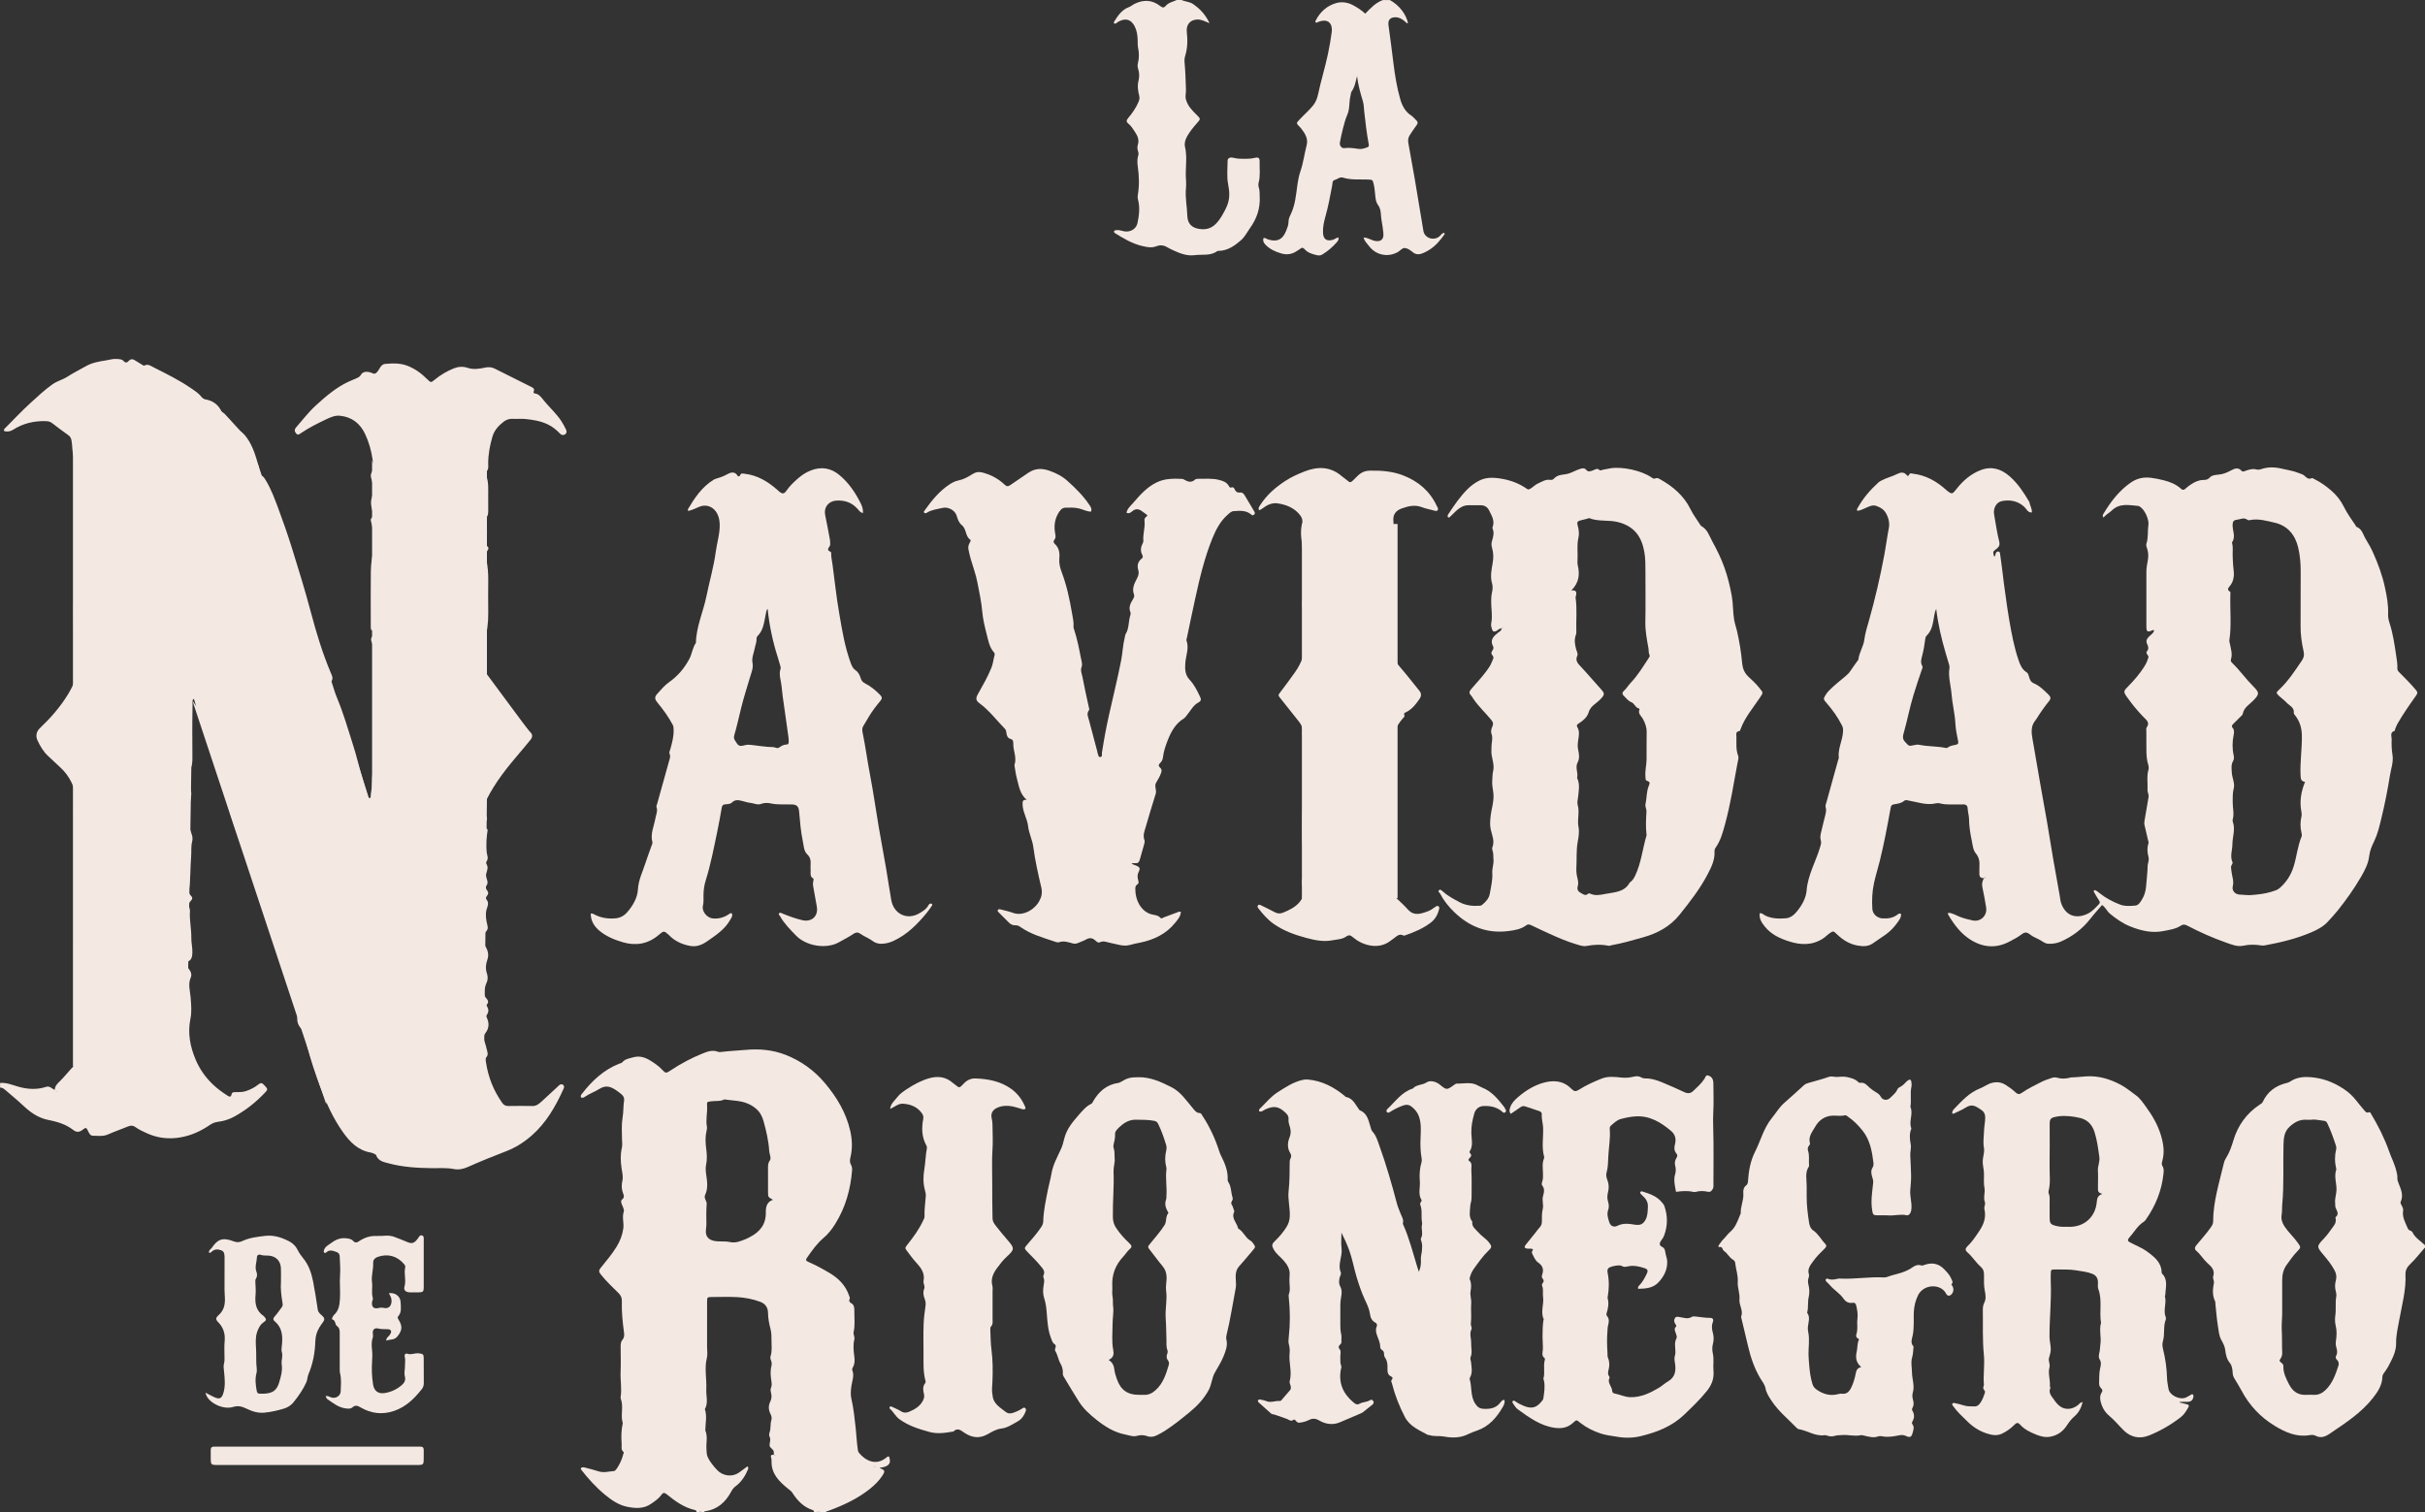 <?xml version="1.0" encoding="UTF-8"?>
<svg id="Layer_2" xmlns="http://www.w3.org/2000/svg" viewBox="0 0 1968.66 1227.84">
  <rect x="0" y="0" width="1968.66" height="1227.84" fill="#333333" stroke="none"/>
  <defs>
    <style>
      .cls-1 {
        fill: #fff;
      }

      .cls-2 {
        fill: #f4e8e2;
      }
    </style>
  </defs>
  <g id="logo">
    <g>
      <path class="cls-2" d="M0,879.3c5.29-.47,10.08,1.68,14.96,3.05,7.54,2.12,15.03,2.56,22.44.12,3.04-1,4.46,1.4,7.05,2.44.16-3.35,2.26-5.17,4.24-7.1,4.45-4.35,8.08-9.44,12.67-13.68,2.85-2.63,4.04-5.83,1.95-9.6-.3-.54-.37-1.19-.65-1.74-2.75-5.35-2.13-10.48.88-15.51,1.19-1.98,1.13-4.1.63-6.32-1.16-5.13-2.33-10.26-3.23-15.43-.59-3.38-.38-6.85.8-10.12.95-2.63.91-5.14-.22-7.66-.58-1.3-1.36-2.9-.32-3.97,2.14-2.2,1.06-4.51.37-6.53-2.56-7.44-1.69-15.09-1.59-22.66.03-2.71,1.11-5.46,2.06-8.07.7-1.94.41-3.6-.24-5.41-1.79-4.99-1.2-10.14-.68-15.22.64-6.16,2.32-12.34,1.34-18.47-.78-4.91-.84-9.86-1.47-14.77-1.1-8.55-1.81-17.29.87-25.76.95-3,.78-5.76-.12-8.65-.64-2.07-1.17-4.18-1.62-6.3-.42-1.99-.8-4.1.93-5.7,2.04-1.88,1.81-4.26,1.44-6.53-1.7-10.38-5.77-19.6-13.73-26.8-3.22-2.91-6.29-5.99-9.53-8.9-3.9-3.51-6.68-8.28-8.85-13.01-1.4-3.04-1.16-6.79,2.02-9.79,8.59-8.13,16.38-17,22.59-27.12,4.69-7.64,8.35-15.68,7.61-24.97-.33-4.15-1.01-8.28-1.46-12.43-.47-4.3-1.15-8.61-1.24-12.93-.19-9.34-.33-18.7.04-28.03.23-5.84,1.3-11.67,2.22-17.46.52-3.27.65-6.43-.06-9.68-.85-3.93-2.2-7.93-2.03-11.84.27-6.03,1.79-11.95,6.33-16.54.95-.96,2.29-1.68,2.45-3.24-.26-.2-.47-.51-.7-.52-1.33-.09-2.25,2.25-3.71.83-1.84-1.79-4.54-3.1-4.57-6.16-.07-7.16-.01-14.33-.02-21.49,0-1.43.45-2.46,2.08-2.48,2.59-.04,2.7-1.33,1.95-3.39-.47-1.29-.41-2.76-.78-4.09-.89-3.18,3.09-6.3-.13-9.61-2.38-2.44-2.17-6.04-3.14-9.12-1.36-4.33-.93-8.9-1.78-13.32-.35-1.85-1-3.15-2.47-4.22-4.39-3.19-8.83-6.32-13.06-9.71-1.6-1.28-3.16-1.68-5.1-1.74-9.56-.31-18.54,1.73-26.62,6.88-2.48,1.58-4.77,1.85-7.34,1.24-.66-1.54.45-2.18,1.17-2.9,6.7-6.73,13.22-13.68,20.23-20.07,5.72-5.21,11.39-10.53,17.72-15.04,3.82-2.72,8.47-3.77,12.41-6.35,4.67-3.05,9.74-5.49,14.58-8.29,5.23-3.03,11.08-3.97,16.88-4.88,2.58-.4,5.1-1.28,7.82-1.09,2.34.17,4.63-.08,6.41,1.98,1.13,1.31,2.61,1.03,3.66-.21,2.06-2.42,4.03-1.53,6.13-.11,1.54,1.04,3.2,1.91,4.77,2.91.66.42,1.36,1.13,2.09.75,2.92-1.51,5.12.35,7.41,1.5,10.4,5.26,20.88,10.39,30.5,17.04,3.16,2.19,6.53,4.2,8.7,7.56.54.84,1.36,1.17,2.35,1.32,6.69,1,11.4,4.59,13.99,10.88.92,2.23,2.16,4.06,4.58,4.96,1.87.69,2.9,2.13,3.15,4.24.29,2.42,1.32,4.03,4.16,4.68,3.38.78,5.85,3.24,7.96,6.12,5.38,7.32,7.67,15.85,10.07,24.36.61,2.17-.32,4.25-.84,6.88,3.3-1.04,4.64.79,6.04,3.04,4.7,7.59,7.71,15.93,10.79,24.2,3.85,10.33,7.47,20.75,10.76,31.27,5.47,17.45,10.84,34.94,15.53,52.63,4.37,16.49,9.34,32.81,15.96,48.57,1.06,2.52,2.58,4.99.2,7.75-.82.95-.17,2.28.46,3.47,6.14,11.58,10.1,24.02,14,36.45,2.45,7.83,5.04,15.64,7.11,23.6,2.41,9.3,5.26,18.48,7.91,27.72.21.74.29,1.54.6,2.23.16.36.69.74,1.08.77.69.05,1.14-.45,1.13-1.16-.05-2.81.88-5.56.91-8.29.09-9.01,1.46-17.91,2.22-26.85.42-4.89-.05-9.93,1.44-14.76.62-2.02-.72-3.92-1.07-5.89-.49-2.73-1.47-5.34-1.57-8.19-.11-3.1.13-5.9,2.93-7.86,1.67-1.17,1.39-2.6.42-4.04-2.84-4.21-3.05-8.73-1.41-13.36,1.6-4.51-.22-8.88-.46-13.28-.19-3.55-1.36-6.98.93-10.3.76-1.11.31-2.38-.15-3.58-1.1-2.9-2.02-5.88-3.24-8.73-.99-2.31-.86-4.12,1.21-5.75,1.09-.85,1.95-1.99,2.88-2.97-.21-.36-.33-.8-.49-.81-4.78-.38-4.46-.01-4.47-4.95-.03-14.33-.12-28.66.05-42.98.08-6.5.8-13.02,3.13-19.16,1.05-2.77,1.04-5.36.35-8.11-1.09-4.35-2.1-8.72-3.2-13.07-.23-.93-.66-2.07-.06-2.7,2.82-3.02.9-6.26.36-9.27-.45-2.52-.74-4.79.08-7.28,1.71-5.16,1.58-10.4-.12-15.55-.61-1.86-.88-3.62.06-5.41,1.84-3.53,1.31-7.21.77-10.92-1.01-6.95-2.91-13.62-5.84-20.01-4.08-8.92-10.85-14.25-20.67-15.23-3.77-.37-7.34,1.11-10.7,2.7-7.16,3.4-14.27,6.94-20.86,11.39-1.33.9-2.48,2.02-3.97.26-1.46-1.72-1.4-3.33.07-4.99,5.14-5.81,9.82-12.06,15.53-17.32,8.23-7.56,16.7-14.88,26.97-19.69,1.97-.92,4.02-1.67,5.99-2.56,1.63-.74,3.14-1.27,4.21-3.22,1.09-1.98,3.75-2.58,6.21-2.09,1.06.21,2.11.58,3.09,1.03,1.48.67,2.38.43,3.58-.87,2.16-2.34,3.09-6.46,6.69-6.74,5.84-.47,11.78-.75,17.52,1.35,6.42,2.34,11.72,6.26,16.51,11.01,3.1,3.08,3.09,2.99,6.4.28,4.59-3.77,9.7-6.75,15.2-8.97,3.56-1.44,7.39-1.76,10.97-.54,4.81,1.64,9.45.98,14.13-.05,2.85-.63,5.45-.62,8.13.74,9.72,4.94,19.48,9.77,29.24,14.63,1.72.86,3.57,1.54,2.39,4.1-.29.63.03,1.33.76,1.4,3.71.39,5.59,3.4,7.55,5.82,4.6,5.65,10.13,10.49,14.16,16.65,1.46,2.23,2.66,4.56,3.82,6.92.66,1.35.65,2.85-.68,3.8-1.46,1.05-2.99.75-4.21-.54-2.92-3.05-6.07-5.66-9.98-7.51-5.88-2.78-12.11-3.76-18.43-4.37-3.24-.31-6.55.09-9.81-.11-2.83-.17-5.37.65-7.44,2.27-4.06,3.18-7.57,6.79-9.13,12.04-2.14,7.18-3.47,14.42-3.5,21.92,0,2.26.56,4.64-1.43,6.59-.77.75-.59,2.14-.2,3.14,2.14,5.54,1.61,11.32,1.64,17.05.02,4.05-.06,8.1.02,12.15.06,2.95-.77,5.26-3.88,6.09-1.94.51-1.49,1.59-.85,2.8.87,1.65,1.57,3.43,2.66,4.92,1.61,2.19,1.41,3.98-.53,5.73-.23.21-.44.44-.66.66q-4.57,4.76,1.2,7.34c2.18.98,2.92,2.34,1.43,4.3-1.79,2.35-1.51,4.8-.98,7.09,1.3,5.65,1.68,11.32,1.62,17.08-.09,8.72-.1,17.44,0,26.16.09,7.81-.71,15.48-3.25,22.89-.54,1.59-.72,3.01.43,4.37,1.26,1.49.97,2.88-.39,4.09-1.52,1.36-1.32,2.79-.82,4.63.84,3.09,1.83,6.17.52,9.56-.78,2.02.02,4.74,1.45,6.08,3.5,3.27,4.01,7.38,3.78,11.51-.24,4.27.8,6.74,5.09,8.36,7.32,2.76,11.73,8.02,10.96,16.24.67.19,1.04.43,1.22.33,4.85-2.58,4.83-2.57,8.58,1.37,2.36,2.47,4.16,5.4,6.69,7.76,1.85,1.73,1.73,3.96.18,5.89-3,3.75-6.1,7.42-9.22,11.08-9.98,11.71-19.58,23.67-26.5,37.54-1.26,2.52-2.09,5.14-2.73,7.89-.35,1.53-.3,2.54.74,3.77,2.93,3.46,2.98,3.59.52,7.62-1.25,2.06-1.34,3.5,1.11,4.34,1.51.52,1.09,1.38.98,2.54-.38,3.85-1.66,7.59-1.27,11.53.16,1.69.23,3.36.55,5.07.5,2.58,1.98,5.35-.32,7.9-.25.28-.33,1.08-.12,1.34,2.31,2.87.96,5.63,0,8.51-.31.92.04,2.17.36,3.18.7,2.2,1.62,4.15-.11,6.51-1.48,2.01,1.19,3.59,1.52,5.52.36,2.14-2.99,3.55-1.38,5.52,1.98,2.43,1.24,4.71.41,7-1.74,4.82-.72,9.56.4,14.2.52,2.17.14,3.45-1.28,4.95-3.68,3.91-3.93,6.63-.9,11.13,2.5,3.71,3.58,7.43,2.01,11.85-1.27,3.55-1.54,7.2-.27,10.95.9,2.65.84,5.43-.52,8.1-.7,1.36-.83,3.01-1.46,4.42-1.14,2.55-.78,4.7.92,6.93,1.21,1.6,3.25,3.32,1.04,5.69-.48.51-.18,1.12.17,1.69,1.33,2.19,1.36,4.4-.1,6.54-.59.86-.58,1.57-.12,2.55,2.06,4.41,1.84,8.71-1.25,12.59-1.55,1.96-1.59,3.86-.81,6.1.86,2.49,1.57,5.04,2.15,7.6.43,1.88,1.22,3.74-.43,5.69-.98,1.16-.55,3.04-.31,4.55,1.82,11.85,6.15,22.68,13.06,32.51,1.3,1.85,2.8,2.67,5.05,2.63,6.54-.09,13.09-.13,19.63,0,3.16.07,5.23-1.76,7.29-3.61,4.51-4.05,8.9-8.22,13.35-12.33.57-.53,1.12-1.13,1.8-1.46,1.56-.78,3.28.4,3.15,2.12-.05.59-.36,1.18-.61,1.74-6.34,13.98-13.87,27.16-25.58,37.44-6.21,5.45-13.09,9.86-20.91,12.86-10.44,3.99-20.81,8.19-31.01,12.75-3.78,1.69-7.55,2.41-11.31,1.68-6.06-1.17-12.1-.65-18.14-.73-11.65-.15-23.24-.84-34.54-3.84-4.11-1.09-8.67-1.77-10.48-6.7-.21-.58-1.18-.96-1.87-1.28-.84-.39-1.74-.72-2.65-.88-10.12-1.78-16.63-8.4-22.26-16.32-8-11.25-13.68-23.7-18.44-36.52-4.16-11.19-8-22.53-10.87-34.15-.63-2.54-1.4-4.93,2.01-6.1,1.35-.47,1.14-1.7,1.08-2.78-.08-1.46-1.18-1.5-2.29-1.76-6.53-1.51-10.14-7.74-8.28-14.19.26-.9.51-1.8.87-2.66.74-1.8.55-3.46-1.01-4.62-2.52-1.87-2.16-3.73-.34-5.81.6-.69,1.02-1.54,1.79-2.72-3.89-1.32-6.16-4.24-7.09-7.9-.87-3.42-1.71-6.93-1.32-10.43-1.38-1.08-2.26,1.1-3.53.2-1.02-.73-1.08-1.83-1.43-2.84-.72-2.05-1.32-4.15-2.13-6.16-1.18-2.91-1.76-5.64,1.15-7.63.05-1.25-.68-1.63-1.38-1.91-2.25-.9-3.19-2.72-3.95-4.88-.91-2.58-.81-5.58-3.21-7.58-.73-.61-.68-1.85-.4-2.67,1.27-3.73.51-7.7,1.56-11.49,1.01-3.66.33-4.67-3.03-6.46-2.56-1.37-4.3-3.46-5.71-5.96-2.89-5.1-3.89-10.75-5-16.37-.45-2.28-1.23-4.5-.98-6.88.18-1.63-.4-3.12-1.35-4.37-6-7.95-9.25-17.22-12.48-26.43-8.23-23.43-14.67-47.39-20.61-71.48-.77-3.11-2.08-5.83-3.71-8.44-5.02-8.02-7.61-16.91-9.59-26.04-.35-1.61-.93-3.17-1.5-5.08-1.83,1.43-1.21,3.1-1.21,4.5-.05,14.64-.12,29.28.03,43.92.04,3.71-.35,7.15-2.77,10.02-1.96,2.33-1.8,4.62-.82,7.29,1.06,2.9,1.81,5.93,2.42,8.96.33,1.65.34,3.45.05,5.11-.67,3.8-1.47,7.6-2.49,11.32-1.01,3.71-.99,7.26.39,10.86.94,2.46,1.53,5.06,2.49,7.52.84,2.13,1.05,4.39.52,6.42-1.05,4.01-.48,8.05-.81,12.05-.76,9.1-.38,18.28-1.75,27.34-.28,1.83.19,3.34,1.57,4.63,1.39,1.3,1.4,2.75,0,4.05-1.87,1.73-1.95,3.74-1.2,5.98.24.73.47,1.53.42,2.27-.54,7.32,1.21,14.53,1.09,21.85-.07,4.15,1.09,8.27.85,12.5-.26,4.72-1.3,6.24-5.92,7.67.74,2.26,2.28,4.06,3.62,5.9,1.45,1.99,1.91,4.12,1.02,6.14-2.43,5.52-.52,10.98-.1,16.42.44,5.74.99,11.48-.18,17.14-2.38,11.53-.27,22.43,4.19,33.05,3.23,7.69,7.92,14.42,13.96,20.17,3.6,3.43,7.59,6.39,11.79,9.07,1.52.97,2.91,1.69,3.4-.83.38-1.96,1.75-1.86,3.17-1.9,2.78-.08,5.53.11,8.31-.79,3.61-1.17,6.89-2.76,9.86-5.1,2.7-2.12,3.33-1.96,6.07,1.08,2.04,2.27,2.09,2.75-.07,5.05-7.39,7.86-15.77,14.49-25.23,19.7-4.12,2.27-8.67,3.6-13.26,4.18-2.66.34-4.7,1.34-6.74,2.73-7.15,4.85-14.82,8.35-23.42,9.85-9.64,1.68-18.85.64-27.69-3.47-3.09-1.44-6.23-2.83-9.02-4.87-1.72-1.26-3.57-1.5-5.71-.61-5.44,2.27-11.06,4.13-16.43,6.55-4.1,1.85-8.26,1.11-12.4,1.08-2.12-.01-2.98-1.97-3.82-3.68-1.52-3.1-1.69-3.29-4.49-1.14-2.75,2.1-4.96,2.21-7.76.03-5.78-4.49-12.81-6.59-19.74-7.94-8.38-1.63-14.67-6.05-20.62-11.64-4.86-4.56-10.01-8.81-15.08-13.14-1.06-.9-2.32-1.57-3.8-1.6v-3.74ZM296.54,687.87c5.44-2.46,9.71-5.46,14-8.4,3.45-2.36,6.54-5.16,9.29-8.33.63-.72,1.11-1.63.27-2.46-.7-.68-1.43.01-2.09.31-.42.19-.86.4-1.18.72-5.15,4.89-11.1,8.81-16.36,13.55-1.28,1.15-3.53,1.48-3.91,4.6ZM115.92,775.04c.08,3.25,2.1,4.45,4.61,2.68,2.52-1.77,5.11-3.53,7.12-5.95.71-.85,1.59-1.62.67-2.81-.91-1.18-1.87-2.01-3.53-1.09-2.17,1.2-4.41,2.31-6.68,3.32-1.88.84-2.44,2.23-2.19,3.85ZM73.44,423.61c2.56-.39,4.95-1.08,7.07-3.81-3.64-.08-5.49,1.62-7.07,3.81ZM70.46,425.11c.12.22.21.56.38.61.2.05.6-.09.68-.26.2-.43-.01-.8-.5-.8-.18,0-.37.29-.55.45ZM45.96,886.07c-.13.04-.29.05-.39.13-.04.03.06.22.09.34.14-.04.29-.05.39-.13.03-.03-.06-.22-.09-.34Z"/>
      <path class="cls-2" d="M565.55,1227.84c-.1-.81-.32-1.54-1.24-1.75-8.93-1.97-16.09-7.16-22.98-12.76-1.88-1.53-2.98-1.64-4.47.47-2.18,3.09-5.37,5.17-8.42,7.28-5.97,4.14-12.68,3.68-19.31,2.33-6.87-1.4-12.56-5.32-17.87-9.67-7.33-6.02-13.68-13.03-19.49-20.51-.17-.22-.17-.57-.29-.97,1.03-1.4,2.48-.9,3.75-.58,3.61.91,7.22,1.83,10.76,2.98,4.19,1.36,8.3.03,12.4-.26,1.22-.09,2.51-2.18,3.37-3.6,1.85-3.07,3.26-6.36,4.14-9.86.18-.73.84-1.59.15-2.17-2.18-1.82-1.23-4.05-1.39-6.32-.4-5.73-.37-11.36.93-16.96-2.08-6.44.86-13.29-1.61-19.7-.21-.55-.17-1.25-.09-1.85.98-6.63-.35-13.24-.08-19.88.27-6.69.1-13.39.04-20.09-.02-2.22,0-4.45,1.5-6.2,1.63-1.9,1.48-4.07,1.19-6.2-1.12-8.3-1.98-16.62-1.71-25,.09-2.7-.7-4.68-2.64-6.59-4.98-4.91-10.09-9.69-14.46-15.2-1.51-1.91-1.87-3.09-.22-5.17,4.51-5.71,9.33-11.19,13.12-17.46,2.77-4.57,4.59-9.21,5.37-14.66.66-4.63-1.18-9.13.4-13.75.57-1.67-.99-4.11-1.7-6.16-.48-1.39-.94-2.68.46-3.79,1.86-1.48,1.36-3.2.63-5.04-1.31-3.28-1.31-6.63-.53-10.06.81-3.55-.26-7.12-.73-10.54-.75-5.48-.95-10.79.3-16.14.58-2.46.13-4.84.1-7.27-.08-5.88-.48-11.75.53-17.67.75-4.38.45-8.95,1.17-13.4.58-3.61-2.33-5.4-4.54-7.09-6.28-4.79-10.31-5.76-15.69-2.35-3.66,2.33-7.87,3.71-11.48,6.21-.84.58-1.83,1.27-3.18.62-.78-1.26.2-2.33.87-3.2,8.11-10.47,17.57-19.29,30.12-24.24.86-.34,1.86-.41,2.5-1.17,2.28-2.71,5.49-3.02,8.65-3.94,5.36-1.56,9.85,0,14.16,2.66,3.43,2.11,6.74,4.4,9.54,7.41,2.75,2.96,3.24,2.92,6.71.6,8.3-5.55,17.07-10.2,26.33-13.92,3.92-1.57,7.84-2.97,12.16-1.32.96.37,2.18.25,3.25.12,6.45-.8,12.95-1.04,19.42-1.64,10.89-1,21.66-.06,32.08,3.96,12.79,4.94,23.55,12.79,32.23,23.12,9.54,11.36,17.17,23.96,20.49,38.75,1.62,7.22,1.88,14.4.12,21.58-.51,2.09-.62,3.96.45,5.84.81,1.4,1.03,2.92.91,4.51-1.23,15.54-5.34,30.15-13.64,43.49-2.71,4.36-5.71,8.25-9.75,11.65-5.06,4.27-8.97,9.84-12.81,15.29-1.71,2.43-1.62,2.97,1.13,4.17,5.85,2.56,11.41,5.58,16.89,8.86,7.33,4.38,12.91,10.08,15.74,18.27.31.9.85,1.83.48,2.69-.88,2.05,0,2.78,1.75,3.83,1.76,1.06,2.08,3.46,2.04,5.45-.12,5.89.77,11.82-.57,17.66-.22.97.03,1.81.26,2.73.26,1.04.58,2.22.33,3.21-1.23,4.78-.6,9.49,0,14.27.36,2.91.35,5.91-1.35,8.61-.37.59-.56,1.62-.31,2.23,1.76,4.4-.16,8.55-.75,12.78-.48,3.42-.79,6.9-.03,10.2,1.86,8.02,2.66,16.14,3.56,24.29.65,5.84.82,11.73,1.74,17.53.13.79.3,1.52.82,2.14,5.09,6.15,13.24,10.7,21.57,4.48.83-.62,1.6-1.5,2.79-1.56,2.32,5.58-.04,8.52-7.43,9.24.07.13.1.34.2.38,4.03,1.6,4.3,2.32,2.03,5.89-2.79,4.38-6.5,7.94-10.52,11.13-9.97,7.91-21.37,13.13-33.2,17.53-.85.32-1.87.31-2.42,1.23h-4.67c-.93-1.18-1.87-1.2-2.8,0h-1.87c-.08-.8-.31-1.49-1.19-1.78-7.47-2.42-12.49-7.72-16.55-14.13-.86-1.36-2.15-2.12-3.34-3.09-7.08-5.82-13.71-11.98-13.51-22.26.02-1.07,0-2.21-.34-3.2-.79-2.36.78-2.18,2.21-2.25.34.4.57,1.18,1.25.34-.41-.12-.81-.24-1.22-.37-.03-.78,0-1.56-.09-2.33-.27-2.36-3.37-3.07-3.43-5.33-.05-2.25,1.28-4.46.09-6.8-.57-1.13-.49-2.47-.06-3.66,1.18-3.26.4-6.77,1.48-10.09.55-1.69-.03-3.52-.94-5.33-1.49-2.99-1.53-6.47-.04-9.42,1.25-2.47,1.3-4.75.7-7.17-.35-1.4-.66-2.7-.07-4.08.71-1.64.67-3.42.41-5.07-.69-4.3-1.12-8.54,0-12.86.37-1.45.21-3.1-.44-4.59-.45-1.03-.64-2.18-.3-3.2,1.37-4.11.74-8.33.76-12.5.02-3.18,0-6.59-.76-9.48-1.15-4.4-2.02-8.68-2.06-13.22-.05-4.25-2.06-7.38-6.2-8.95-6.14-2.32-12.54-3.54-19.04-3.87-6.68-.33-13.39-.11-20.08-.08-4.09.02-4.14.07-4.15,4.19-.03,12.14,0,24.28-.01,36.42,0,2.96.55,6.06-.16,8.84-2.15,8.45-.05,16.91-.48,25.36-.28,5.42,1.84,10.97-1.15,16.23,1.88,5.71.46,11.48.34,17.22,0,.14.1.29.16.44,1.97,4.88.38,10,.79,15,.18,2.29.1,4.42,1.14,6.56,1.87,3.82,4.52,6.98,7.39,10.09,4.67,5.08,12.59,6.28,18.55,1.73,2.04-1.56,4.13-3.06,6.21-4.59.36.55.64.79.65,1.04.03.45-.01.94-.18,1.35-2.27,5.38-5.33,10.26-10.07,13.75-1.74,1.28-2.76,2.81-3.72,4.59-4.61,8.5-11.18,14.41-21.16,15.71-.4.05-.74.52-1.11.79h-1.87c-.62-.95-1.25-.98-1.87,0h-1.87ZM627.55,974.16c-3.98-2.18-4.03-2.18-4.05-6.14-.04-5.92-.03-11.83,0-17.75.01-2.76-.34-5.52,1.49-8.06.89-1.23.44-3.01.08-4.55-.24-1.05-.55-2.11-.61-3.18-.51-8.23-2.4-16.21-4.58-24.11-1.07-3.88-2.82-7.38-6.13-10.19-2.08-1.76-4.19-3.05-6.62-4.09-6.12-2.62-12.72-2.44-19.12-3.44-3.36,1.81-7.11,1.05-10.66,1.55-3.23.46-3.56.29-3.33,3.6.39,5.7-1.24,11.37-.12,17.07.2,1.02-.04,2.18-.29,3.22-1.14,4.77-.94,9.65-.32,14.37.6,4.53.89,8.86-.08,13.36-.55,2.55-.28,5.24.1,7.89.8,5.52,1.67,11.07-.85,16.44-.57,1.21-.38,2.41.1,3.62.45,1.16,1.22,2.38,1.14,3.52-.4,5.51-.35,11.01-.24,16.53.04,2.06-.47,4.29-.43,6.45.07,3.78,2.37,6.18,6,7.1,4.45,1.12,9.09.13,13.4,1.08,4.89,1.08,8.78-.73,12.92-2.36,1.15-.45,2.24-1.09,3.35-1.65,8.26-4.22,13.25-10.4,13.02-20.24-.1-4.18.81-8.39,5.81-10.05ZM709.94,1191.32c.25-.12.49-.24.74-.36-.23-.14-.46-.38-.7-.39-.24,0-.49.21-.74.33.23.14.46.28.7.42Z"/>
      <path class="cls-2" d="M1968.66,1012.92c-3.96,4.35-7.44,9.14-11.75,13.18-2.45,2.3-4.27,5.08-4.1,8.57.59,12.71-2.86,24.83-5.07,37.16-1.11,6.21-2.64,12.38-2.53,18.83.11,6.88-3.28,12.82-6.33,18.75-.99,1.92-2.33,3.67-3.59,5.44-.64.91-1.17,1.79-1.2,2.96-.19,6.73-3.64,12.06-7.57,17.1-9.61,12.33-22.64,20.6-35.32,29.23-3.34,2.28-7.15,3.86-11.35,1.58-1.57-.85-3.41-.71-5.06-.44-10.5,1.72-19.47-2.34-28.03-7.52-11.68-7.07-20.73-16.7-27.12-28.81-1.74-3.29-3.76-6.43-5.66-9.63-.8-1.35-1.37-2.73-1.45-4.36-.16-2.96-.45-6.14-2.34-8.39-2.61-3.12-3.3-7.03-3.72-10.48-.4-3.29-1.83-5.66-3.23-8.24-1.83-3.38-2.05-7.16-2.65-10.78-.98-5.94-1.4-11.97-2.05-17.96-.1-.92.01-1.95-.37-2.74-2.29-4.76-1.87-9.7-.9-14.58.4-2.01-1.14-3.67-.56-5.46,1.67-5.13-1.54-7.96-4.78-10.88-3.25-2.92-5.38-6.84-8.74-9.67-1.78-1.5-1.62-2.93-.13-4.77,3.79-4.71,7.97-9.09,11.43-14.07,1.08-1.56,2.17-3.05,2.17-5.03,0-16.32,5.03-31.73,8.67-47.38.34-1.46.9-2.91,1.77-4.27,2.78-4.34,4.47-9.16,5.93-14.1,3.65-12.32,10.75-22.19,21.51-29.32.89-.59,1.82-.97,2.35-2.11,3.87-8.25,10.41-13.25,19.21-15.34,1.08-.26,2.04-.54,2.98-1.17,6.22-4.26,13.26-4.17,20.22-3.22,9.22,1.26,17.52,5.01,25.13,10.41,3.09,2.19,5.67,4.82,8.04,7.71,2.16,2.63,4.22,5.36,6.48,7.9,1.05,1.18,1.98,2.99,4.2,2.08.99-.41,1.21.44,1.62,1.13,5.83,9.75,10.94,19.8,14.73,30.57,1.94,5.52,4.77,10.72,6.02,16.53.36,1.68.82,3.31.7,5.04-.11,1.61.44,3.01,1.02,4.49,1.89,4.85,4.18,9.68,1.61,15.06-.42.88.33,1.77.73,2.6.68,1.4,1.57,2.79,1.3,4.41-.85,5.09,1.55,9.31,3.45,13.7.52,1.21.95,2.18,2.37,2.54.68.18,1.48.79,1.78,1.41,2.24,4.64,6.7,7.08,10.18,10.49v1.87ZM1876.35,909.19c-1.83,0-2.92.06-4.01-.01-5.54-.37-9.78,2.12-13.72,5.75-4.36,4.02-4.69,9.38-4.83,14.49-.45,16.15.49,32.34-1.02,48.47-.26,2.77,0,5.53-.48,8.34-.57,3.31.28,6.49,2.29,9.52,3.2,4.82,7.53,8.66,10.85,13.34,2.46,3.46,2.59,3.9-.42,6.91-3.22,3.21-5.67,6.98-8.37,10.57-2.94,3.91-3.95,8.31-3.92,13.11.07,9.13.06,18.26,0,27.39-.03,4.18-.6,8.46-.36,12.52.37,6.22.08,12.42.38,18.62.11,2.21-.53,3.91-1.94,5.88-1.2,1.66,3.01,2.49,2.9,5.08-.24,5.49,2.23,10.24,4.65,14.95,2.87,5.58,7.25,8.76,13.79,8.42,2.02-.1,4.06-.11,6.07,0,3.84.22,6.95-1.28,9.65-3.85,5.75-5.47,8.18-12.72,10.55-19.96.56-1.7,0-3.52-1.32-4.74-1.18-1.09-1.12-2.13-.5-3.3,1.18-2.26.71-4.49.06-6.75-.52-1.78-.57-3.46-.27-5.41.6-3.96.78-8.08-.2-12.05-.68-2.79-.72-5.64-.33-8.35.76-5.17-.15-10.39.77-15.54.24-1.35.01-2.76-.38-4.15-.81-2.89-.76-5.81.04-8.73.77-2.81.42-5.46-.95-8.11-2.46-4.73-5.79-8.81-9.19-12.83-5.51-6.52-5.55-6.86.52-13.2,3.12-3.26,5.56-7.06,8.23-10.67,1.48-2,1.59-4.22,1.07-6.55,3.36-2.56,1.13-5.11.11-7.77-.43-1.11-.19-2.46-.34-3.68-.42-3.46.84-6.74,1.05-10.16.36-5.71-2.19-11.37-.16-17.06.1-.27,0-.62-.07-.92-1.25-5.22-1.26-10.43,0-15.66.26-1.06.06-2.14-.29-3.21-1.96-6.07-4.15-12.03-6.88-17.81-.62-1.31-1.25-1.86-2.69-2.02-3.69-.41-7.33-1.36-10.36-.92Z"/>
      <path class="cls-2" d="M1128.29,0c7.52,4.16,13.2,11.35,14.78,18.89-1.32.16-1.82-.94-2.56-1.54-2.21-1.79-4.54-3.3-7.51-3.33-4.48-.04-6.41,2.21-5.77,6.68,1.46,10.21,2.71,20.44,3.99,30.67,1.23,9.81,2.78,19.61,5.52,29.14,1.55,5.37,4.06,10.24,9.05,13.37.78.49,1.41,1.22,2.08,1.87,3.89,3.74,3.84,3.71.71,7.89-1.49,1.98-2.77,4.13-4.16,6.18-1.31,1.94-1.48,4.13-1.11,6.29,1.68,9.74,3.53,19.46,5.21,29.2,1.74,10.05,3.32,20.13,5.03,30.18.67,3.96,1.34,7.92,1.97,11.89.96,6.01,8.44,8.44,13.13,4.48,1.15-.97,1.9-2.51,3.52-2.78.58.26.81.76.55,1.13-3.44,4.83-7.2,9.36-12.28,12.59-1.44.91-2.96,1.73-4.51,2.43-3.12,1.4-6.11,1.99-9.15-.56-1.75-1.47-3.93-2.98-6.08-3.28-2.26-.31-3.93,2.15-5.94,3.28-8.11,4.57-17.98,2.47-23.53-5.09-1.5-2.04-3.59-3.75-4.2-6.73,3.62.11,6.3,2.28,9.5,2.81,4.71.78,7.09-1.63,6.5-6.48-.41-3.35-.74-6.85-1.41-10.04-.88-4.2,0-8.8-2.95-12.77-2.09-2.81-2.07-6.76-2.49-10.28-.24-2-.36-3.98-.84-5.96-1.02-4.24-.91-4.21-4.95-4.36-6.74-.24-13.53.52-20.18-1.56-2.48-.78-4.64,1.41-7.01,2.06-1.65.45-1.43,2.8-1.74,4.5-1.59,8.51-3.19,17.03-5.55,25.38-1.19,4.19-2.06,8.41-1.88,12.82.21,5.24,2.99,7.19,7.99,5.73,1.52-.44,2.68-1.54,4.46-1.96.61,1.76-.36,2.95-1.33,4.04-3.43,3.85-7.28,7.21-11.72,9.88-1.48.89-2.92.89-4.48.51-3.64-.89-7.25-1.86-9.86-4.85-1.1-1.26-2.23-1.55-3.58-.28-.55.52-1.33.8-1.96,1.26-4.15,3.04-8.55,3.95-13.62,2.42-4.85-1.47-9.26-3.44-12.76-7.22-1.38-1.49-2.16-2.99-1.44-5.13,1.31-.52,2.27.53,3.36.9,7.26,2.5,12.12.43,14.94-6.69.96-2.42,2.05-4.86,2.01-7.61-.03-2.05.81-3.96,1.7-5.77,3.82-7.82,4.41-16.41,5.59-24.79.5-3.58,1.25-7.08,2.38-10.37,2.38-6.93,3.22-14.18,5.05-21.21,1.41-5.38-1.46-9.6-4.53-13.63-.47-.62-1.09-1.11-1.62-1.69-2.35-2.55-2.31-2.52.14-5.2,3.68-4,7.85-7.49,11.3-11.77,2.27-2.82,3.36-6.08,4.03-9.23,2.32-10.91,5.67-21.56,7.96-32.47,1.24-5.9,2.29-11.88,3.07-17.79.86-6.5-2.61-11.34-10.52-8.4-.72.27-1.42.58-2.02.83-.84-.49-.86-1.05-.55-1.66,3.68-7.33,9.59-12.5,17.31-14.49,3.79-.98,8.47-.48,12.5,1.58,3.74,1.91,7.19,4.19,10.5,7.17,4.31-4.51,8.47-8.92,14.32-11.05h5.61ZM1101.68,61.81c-1.13,4.26-1.72,8.72-4.42,12.47-.65.9-.53,2.08-.81,3.11-1.44,5.21-.45,10.79-2.74,15.92-1.56,3.51-2.49,7.32-3.47,11.06-.98,3.73-1.77,7.51-2.49,11.3-.48,2.51,1.41,4.92,3.55,4.6,3.85-.57,7.73.06,11.42.61,2.78.41,4.76-.42,7.05-1.18,1.29-.43,1.67-1.13,1.42-2.43-1.7-8.94-2.71-17.97-3.72-27-.3-2.69-.25-5.36-1.06-8.06-2-6.63-3.93-13.31-4.73-20.38Z"/>
      <path class="cls-2" d="M959.09,0c3.06,1.38,6.57,1.29,9.48,3.3,5.53,3.82,10.01,8.42,13.36,15.55-3.99-1.61-6.78-3.18-10.14-3.01-5.82.3-8.97,4.37-8.31,10.24.74,6.48.62,13.01-1.35,19.37-.54,1.74-.64,3.44-.46,5.4.69,7.31.86,14.67,1.12,22.01.1,2.69-.82,5.14.05,8.13,1.54,5.3,5.04,8.7,8.65,12.29,3.35,3.32,3.24,3.34.22,6.73-2.99,3.35-5.82,6.84-8.03,10.8-1.49,2.68-2.33,5.54-1.65,8.5,1.59,6.95.77,13.96.6,20.91-.1,4.17.62,8.29.18,12.45-.8,7.59.86,15.08,1.09,22.64.17,5.96,3.36,10.26,11.53,10.78,8.48.54,12.71-4.67,16.47-10.78,1.79-2.91,3.38-5.99,4.59-9.18,2.01-5.33,1.65-10.84.56-16.36-1.24-6.32-.48-12.71-.47-19.07,0-2.33,1.83-3.34,4.96-2.52,3.09.81,6.15.75,9.25.78,2.64.03,5.22-.16,7.85-.78,3.12-.74,4.06.1,3.96,3.24-.17,5.57.73,11.18-.77,16.71-.35,1.29-.31,2.89.11,4.15.82,2.45.59,4.92.72,7.39.51,9.55-2.4,17.94-7.96,25.68-2.35,3.27-4.09,6.96-7.19,9.67-5.18,4.51-10.65,8.42-17.89,8.69-.47.02-1.06-.09-1.37.15-5.59,4.17-12.34,2.48-18.5,3.33-5.61.77-11.34-1.18-16.61-3.64-1.97-.92-3.98-1.81-5.84-2.94-2.71-1.65-5.77-1.76-8.34-.73-4.14,1.65-8.02.74-11.87-.17-7.95-1.89-14.91-6.06-21.78-10.32-.55-.34-1.04-.84-.93-1.48.17-.98,1.08-.87,1.83-1.01,2.41-.43,4.58.7,6.88.99,4.9.63,9.35-2.08,10.35-6.82,1.34-6.36,2.12-12.76.36-19.2-.28-1.02-.32-2.19-.14-3.24,1.31-7.72,1.17-15.4.05-23.15-.44-3.02-.6-6.22.33-9.26.34-1.11.3-2.1-.09-3.17-.65-1.81-.78-3.84-.23-5.53,1.4-4.27-.52-7.67-2.62-10.85-1.43-2.16-2.85-4.46-4.95-6.16-1.73-1.4-2.05-2.6-.35-4.59,3.32-3.89,6.26-8.1,8.33-12.86.75-1.73,1.24-3.21.71-5.29-1.02-4.01-1.64-8.04-.54-12.36.77-3.02.7-6.49-.38-9.69-.51-1.51-.48-3.09-.09-4.61,1.06-4.15.93-8.25.08-12.43-.43-2.1-.25-4.33-.33-6.5-.14-3.74-.68-7.41-2.41-10.78-2.88-5.61-7.19-6.88-12.79-4.04-1.22.62-2.12,1.87-3.62,1.93-.85-.71-.43-1.44-.03-2.08,2.97-4.78,6.13-9.32,11.76-11.42,1.57-.58,2.89-1.82,4.41-2.58,7.31-3.65,14.45-3.45,20.97,1.68,1.95,1.53,3.1,1.58,4.61-.22,2.31-2.75,5.88-3.18,8.88-4.69h3.74Z"/>
      <path class="cls-1" d="M662.76,1227.84c.93-1.2,1.87-1.18,2.8,0h-2.8Z"/>
      <path class="cls-1" d="M567.42,1227.84c.62-.98,1.25-.95,1.87,0h-1.87Z"/>
      <path class="cls-2" d="M1610.63,712.96c-2.51.16-3.81-.92-3.73-3.54.06-1.87-.09-3.74.03-5.6.24-3.94-.1-7.52-2.87-10.83-2.43-2.9-2.6-6.95-3.36-10.54-1.21-5.74-2.16-11.56-2.21-17.47-.03-2.96-1.05-5.77-1.12-8.75-.05-2.1-1.54-3.28-3.85-3.07-1.08.1-2.18.04-3.27,0-5.11-.16-10.26.52-15.32-.86-1.02-.28-2.22-.28-3.25-.04-7.72,1.8-14.96-1-22.35-2.29-1.26-.22-2.39-.69-3.5.26-2.37,2.04-5.39,2.37-8.26,2.83-1.96.32-2.39,1.12-2.72,2.94-2.63,14.45-5.29,28.89-8.84,43.15-1.49,6.01-3.39,11.93-4.69,17.97-1.47,6.82-1.75,13.85-1.33,20.84.25,4.11,3.85,7.41,8.05,7.7,4.44.3,8.7-.22,12.38-3.07.71-.55,1.49-1.12,2.75-.75.53,2.67-1.05,4.75-2.42,6.69-2.78,3.93-5.96,7.47-9.98,10.32-3.42,2.43-6.96,4.67-10.38,7.1-3.69,2.63-7.89,2.54-12.11,1.83-6.67-1.12-12.15-4.52-16.95-9.13-3.09-2.97-3.07-2.96-6.48-.55-1.65,1.16-2.99,2.65-4.71,3.79-8.82,5.84-18.18,5.52-27.68,2.49-7.47-2.38-14.57-5.62-19.64-11.94-2.49-3.11-4.91-6.39-4.25-10.98,2.11-.14,3.27,1.35,4.72,2.04,5.29,2.49,10.89,2.53,16.48,2.1,4.13-.32,7.07-3.13,9.52-6.21,3.84-4.83,6.87-10.44,7.35-16.42,1.04-12.84,7.7-23.74,11.11-35.72.48-1.67.97-3.05.42-4.88-1.06-3.57.48-7.03,1.16-10.5.6-3.04,1.57-6,2.22-9.03.51-2.38,1.4-4.65.55-7.3-.46-1.41.41-3.31.85-4.93,3.08-11.21,6.21-22.4,9.32-33.59.17-.6.55-1.21.48-1.78-.82-7.24,2.91-13.73,3.43-20.78.15-1.98.07-3.62-.79-5.33-3.34-6.71-7.68-12.75-12.59-18.37-2.7-3.09-2.74-3.28-.55-6.8.75-1.21,1.63-2.26,2.62-3.26,4.15-4.21,8.76-7.87,13.3-11.63,1.56-1.29,2.98-2.68,4.11-4.42,1.78-2.73,3.74-5.33,5.63-7.99.27-.38.71-.75.75-1.16.61-5.74,4.17-10.54,4.88-16.34.64-5.18,2.31-10.26,3.73-15.33,5-17.74,9.18-35.68,12.54-53.79,1.32-7.13,2.23-14.34,3.61-21.48.77-3.97-.3-8.36-2.48-12.04-1.7-2.88-4.37-4.59-7.66-5.71-2.93-1.01-5.18.13-7.57,1.12-2.56,1.06-4.97,2.52-7.78,2.85-.96-.99-.14-1.8.25-2.51,4.42-7.97,10.33-14.73,17.06-20.81.56-.51,1.31-.83,1.98-1.21,4.15-2.32,8.87-3.27,13.11-5.48,2.32-1.21,5.43-1.84,7.62,1.04.59.77,1.38.92,1.75-.09.71-1.94,1.91-1.27,3.37-1.09,10.45,1.26,19.08,6.15,26.75,13.05.23.21.45.43.7.62,4.04,3.2,4.42,3.05,7.64-1.09,5.33-6.85,11.76-12.46,19.97-15.57,8.76-3.32,16.48-.89,23.29,5.06,6.64,5.8,11.43,13.06,15.85,20.59.08.13.24.25.26.39.3,2.89,2.34,5.39,1.9,8.44-3.38.15-4.32-3.03-6.25-4.75-5.23-4.65-11.34-5.76-17.84-4.56-4.77.87-7.42,6.02-6.48,11.02,1.37,7.29,2.27,14.7,4.13,21.86.84,3.25-.59,4.68-2.46,6.14-2.73,2.13-2.83,1.99-1.65,6.1,1.42-.69.83-2.28,1.55-3.17.53-.65,1.16-1.1,1.99-.95.91.16,1.13.9,1.24,1.73.61,4.59,1.35,9.17,1.85,13.78.71,6.61,1.66,13.17,2.57,19.75.96,6.89,1.89,13.78,3.1,20.63,1.93,10.98,3.93,21.96,7.59,32.52,1.26,3.64,2.76,7.32,6.33,9.55,1.61,1.01,1.81,2.83,2.31,4.44.62,1.98,1.39,3.63,3.54,4.54,4.82,2.04,8.46,5.69,12.12,9.3,1.75,1.73,2.05,3.14.39,5.18-3.82,4.69-7.28,9.66-10.45,14.82-.16.26-.37.5-.57.74-3.91,4.65-3.38,9.93-2.4,15.39,2.21,12.32,4.24,24.66,6.4,36.99,1.73,9.89,3.58,19.76,5.28,29.66,1.73,10.05,3.28,20.13,5.01,30.19,1.7,9.9,3.58,19.76,5.28,29.66.45,2.6.61,5.23,1.64,7.7,4.18,10.05,12.7,11.53,21.06,7.55,3.71-1.76,6.41-4.88,9.23-7.77,1.13-1.16.78-2.06-.03-3.25-1.4-2.04-2.59-4.23-3.83-6.38-.3-.51-.64-1.11.16-1.89,1.7.4,3.09,1.62,4.48,2.73,4.92,3.89,10.37,6.78,16.2,9.03,4.07,1.58,8.31,1.22,12.46.88,2.64-.21,4.08-2.62,5.4-4.75,2.01-3.23,3.14-6.92,3.41-10.56.33-4.48.92-8.94,1.15-13.42.11-2.16,0-4.3.67-6.46.45-1.42.46-3.16.09-4.61-.92-3.55-1.16-7.02.01-10.54.36-1.08-.15-2.12-.41-3.18-.96-3.91-1.75-7.86-2.72-11.76-.31-1.26-.26-2.38-.03-3.64,1.16-6.38,2.15-12.79,3.27-19.18.37-2.11-.97-3.92-.85-5.95.31-5.41-.8-10.88.78-16.24.7-2.37-.49-4.64-.93-6.85-.96-4.8-.73-9.59-.78-14.39-.04-3.27-.02-6.54,0-9.81,0-1.09-.33-2.47.21-3.21,2.91-4.04-.12-6.11-2.5-8.53-4.89-5-9.3-10.41-13.34-16.1-3.12-4.39-2.99-4.97.71-8.69,4.83-4.85,9.28-10.01,13-15.78,1.27-1.97,2.4-3.99,3.01-6.27.12-.45.31-.88.5-1.31.93-2.03-2.88-3.18-.97-5.44,1.56-1.84.87-3.89.02-5.7-1.24-2.63-.21-4.34,1.62-6.16,1.46-1.46,3.52-2.54,4.03-4.86-.47-.16-.82-.42-1.01-.33-4.34,2.03-5.25,1.58-5.27-2.99-.05-14.79-.04-29.59,0-44.38,0-3.26.71-6.49,1.22-9.66.47-2.89.4-5.48-.33-8.19-.45-1.64-1.41-3.34-.85-4.99,1.67-4.88.81-9.98,1.6-14.92.72-4.49-2.96-12.64-6.88-15.03-.4-.24-.82-.56-1.26-.6-7.51-.63-15.27-2.52-21.57,3.68-2.11,2.08-4.87,3.27-6.65,5.77-1.4-1.69-.3-2.76.25-3.69,5.73-9.51,12.46-18.18,21.66-24.64,4.92-3.46,10.46-4.73,16.36-4,3.67.45,7.34,1.19,10.92,2.13,4.99,1.31,9.76,3.24,13.64,6.79,1.32,1.2,2.29,1.18,3.57-.02,1.35-1.27,2.85-2.4,4.4-3.43,3-2.01,6.21-3.57,9.92-3.67,2.03-.06,3.74-.09,5.38-1.94,1.76-1.99,4.87-2.21,7.37-2.43,3.74-.33,6.88-1.77,10.03-3.43,2.9-1.53,5.72-2.7,8.43.33.91,1.02,1.95.52,3,.13,3.05-1.11,6.11-2.07,9.46-1.14.98.27,2.22.09,3.22-.25,5.61-1.92,11.32-1.86,16.94-.47,4.66,1.15,9.47,1.72,13.94,3.58,1.58.66,3.42,1.09,4.59,2.2,1.8,1.71,3.33,3.2,6.01,1.89.36-.18,1.11.37,1.65.63,5.19,2.54,9.9,5.83,14.22,9.62,4.12,3.61,7.57,7.9,9.96,12.8,2.69,5.48,6.22,10.37,9.62,15.37.26.39.4,1.03.74,1.16,4.64,1.7,5.37,6.44,7.54,9.95,2.27,3.68,4.37,7.48,6.15,11.48,3.92,8.83,7.25,17.83,9.31,27.27,1.59,7.26,2.97,14.57,2.68,22.06-.1,2.54.36,4.93,1.15,7.31,2.88,8.71,4.08,17.76,5.45,26.78.52,3.38,1.09,6.73.92,10.16-.09,1.78,1.22,2.78,2.3,3.88,4.37,4.42,8.77,8.8,12.77,13.58,1.55,1.85,1.39,2.75.03,4.65-5.31,7.45-10.55,14.97-15.1,22.92-.76,1.34-1.27,2.83-1.85,4.26-.17.42-.11,1.24-.32,1.3-4.26,1.23-2.34,4.69-2.46,7.2-.19,4.17.02,8.31.69,12.51.88,5.56-1.2,11.02-2.08,16.5-1.9,11.91-4.27,23.74-7.12,35.46-1.46,6.03-2.89,12.13-5.57,17.72-1.93,4.02-3.65,7.74-4.18,12.42-.66,5.92-3.54,11.53-6.63,16.81-5.56,9.53-11.91,18.51-18.78,27.12-2.51,3.15-5.28,6.1-7.99,9.08-3.74,4.11-8.51,6.62-13.56,8.79-11.91,5.1-24.38,8.12-37.05,10.48-1.23.23-2.31.38-3.61.18-4.77-.75-9.57-.89-14.34.17-4.99,1.11-9.56-.84-14.03-2.41-10.85-3.82-21.38-8.47-31.58-13.81-1.9-.99-3.41-1.32-5.52.08-4.07,2.69-8.99,3.27-13.69,4.24-9.47,1.96-18.44-.21-27.17-3.69-6.11-2.44-11.44-6.2-16.5-10.37-2.42-1.99-3.53-5.13-6.41-7.04-3.12,3.66-6.35,7.14-9.25,10.88-6.51,8.41-14.62,14.64-24.36,18.88-3.24,1.41-6.54,1.81-10,1.7-3.19-.11-5.26-2.5-7.93-3.67-2.55-1.11-5.1-2.43-7.28-4.13-2.29-1.79-4.22-1.61-6.27,0-3.07,2.43-6.57,4.17-9.98,5.99-10.45,5.58-20.88,5.03-30.96-1-8.37-5.01-14-12.62-18.89-20.83-.23-.39-.34-.84.14-1.5,3.2.14,6.02,1.95,8.95,3.14,3.49,1.42,7.11,2.27,10.71,3.06,6.59,1.45,12.1-3.99,11-10.65-.88-5.33-1.79-10.69-2.96-15.95-.68-3.05-.17-5.32,1.22-7.76.33-.23,1.38.4.93-.68-.09-.22-.73.25-.94.67ZM1871.27,634.84c-3.36-.43-3.49-2.6-3.62-5.15-.55-10.89,1.23-21.7,1.05-32.58-.1-5.97-1.64-11.3-5.31-16.01-.58-.74-1.33-1.45-1.23-2.43.44-4.5-3.85-5.87-6.05-8.35-1.58-1.78-3.94-3.36-5.81-5.16-2.62-2.53-2.67-2.75-.12-5.14,7.46-6.96,12.92-15.44,18.59-23.78,1.62-2.39,1.97-4.62,1.33-7.42-1.55-6.8-2.51-13.67-2.44-20.7.15-14.48-.06-28.95.08-43.43.07-6.86-.48-13.68-2.07-20.28-2.47-10.22-8.57-17.65-19.19-20.06-6.54-1.48-13.15-3.49-20.04-2.05-.58.12-1.41.15-1.82-.17-2.95-2.36-5.86-.41-8.8-.1-2.5.26-3.23,1.44-3.35,3.94-.22,4.81,2.83,9.76-.52,14.45-.06.09.03.3.07.45,1.04,3.67.3,7.43.52,11.14.19,3.24.2,6.45.65,9.71.66,4.84.54,9.87-2.94,14.07-1.18,1.42-2.71,3.14.19,4.61.3.15.26,1.17.24,1.78-.46,12.57,1.04,25.18-.83,37.71-.14.95.25,1.82.42,2.73.79,4.24,2.26,8.45.85,12.82-.42,1.3.26,2.08,1.05,2.85,6.14,5.95,11.09,12.97,17.12,19.02,5.11,5.14,5.01,6.23.09,11.36-3.22,3.36-7.72,5.71-8.68,10.97-.19,1.05-1.51,1.92-2.37,2.81-1.74,1.79-3.52,3.53-5.28,5.28-.94.93-1.72,1.89-.58,3.19,1.53,1.74,1.24,3.88.85,5.8-1.13,5.56-1.2,11.06.02,16.6.33,1.51.36,3.13-.47,4.55-1.76,3.04-1.23,6.27-1.03,9.54.26,4.38,2.71,8.57,1.5,13-.97,3.55-.71,7.09-.79,10.65-.1,4.74,1.39,9.48.02,14.24-.16.57-.16,1.3.04,1.85,2.27,6.18-.27,12.3-.31,18.45-.03,4.79-2.1,9.57.05,14.38.33.75-.09,1.56-.53,2.2-1.1,1.6-.44,3.19-.31,4.88.31,4.13,2.23,8.06,1.12,12.41-.93,3.66,1.75,6.76,5.75,6.9,3.19.11,6.47.62,9.55.35,5.35-.48,10.8-.98,15.98-2.64,2.34-.75,4.85-1.34,6.75-3,5.48-4.79,9.25-10.64,11.41-17.69,2.45-7.96,3.18-16.37,6.39-24.12.41-1,.17-2.14-.09-3.22-1.04-4.29-1.02-8.6-.05-12.89.32-1.4.26-2.72-.01-4.13-1.57-8.13-.36-15.96,2.96-24.18ZM1571.84,494.4c-.74,1.51-1.16,3.07-1.47,4.76-1.1,6.04-1.49,12.4-6.36,17.06-.7.67-.93,1.54-1.04,2.51-.56,4.6-1.33,9.15-2.5,13.65-.68,2.6-1.54,5.43-.05,8.12.82,1.49-.06,2.65-.51,3.95-2.26,6.6-4.47,13.2-6.5,19.88-3.07,10.08-5,20.43-7.86,30.55-.68,2.43-1.46,4.89,1.06,7.52,2.86,2.99,2.82,3.7,6.68,2.72,1.71-.44,3.36-.7,5.05-.35,6.97,1.44,14.17,1.01,21.14,2.5.56.12,1.37.03,1.78-.31,1.91-1.57,4.3-1.77,6.52-2.26,2.19-.48,2.16-1.37,1.78-3.27-.94-4.68-1.93-9.42-2.17-14.17-.4-8.06-2.5-15.86-3.12-23.88-.54-7-2.81-13.86-1.69-21.01.17-1.06-.08-2.14-.42-3.2-.94-2.95-1.77-5.94-2.64-8.91-3.46-11.72-6.22-23.58-7.67-35.86Z"/>
      <path class="cls-2" d="M1218.96,510.19c-1.89-.02-2.93,1.65-4.52,2.28-1.66.65-2.55.37-3.15-1.42-.55-1.66-1.05-3.36-.7-5.02,1.22-5.82-.04-11.61-.03-17.4,0-2.47.07-4.91.64-7.39.55-2.37.8-5.13.12-7.4-1.68-5.65-.51-11.17.44-16.58.75-4.29.74-8.33-.48-12.37-.62-2.05-.59-3.83,0-5.87.9-3.1,1.9-6.29.52-9.57-.17-.41-.28-.98-.13-1.36,2.07-5.17-.66-9.35-2.78-13.65-1.37-2.79-3.64-4.18-6.72-4.21-3.43-.04-6.85-.06-10.28,0-3.97.07-7.07,2.08-9.86,4.67-1.71,1.59-3.33,3.27-5.04,4.87-.46.43-1.14.68-1.59,0-.22-.33-.25-.89-.16-1.3.1-.43.43-.81.68-1.2,4.77-7.27,9.65-14.47,15.92-20.56,2.45-2.38,5.2-4.38,8.22-6.05,5.29-2.92,10.72-3.12,16.66-2.31,8.36,1.14,15.97,3.74,22.84,8.54,1.15.81,1.81.49,2.85-.12,2.15-1.26,3.81-3.18,6.14-4.21,3.26-1.42,6.26-3.58,10.13-2.92,1.13.19,2.17-.25,2.94-1.11,2.27-2.53,5.49-3.02,8.48-3.35,2.74-.3,5.08-1.22,7.47-2.35,1.82-.86,3.7-1.64,5.62-2.24,1.5-.47,3.26-.64,4.36.73,1.87,2.33,3.88,1.24,5.86.51,1.7-.62,3.24-2.01,5.08-.2.78.76,1.75,0,2.64-.19,1.97-.42,3.95-.79,5.93-1.14,9.61-1.73,25.75,1.77,33.68,7.37.94.66,1.83,1.36,2.95.8,1.52-.77,2.73-.05,3.93.63,10.52,5.87,19.44,13.4,24.81,24.46,2.19,4.5,5.29,8.4,7.9,12.63.24.39.55.82.94,1.03,4.9,2.64,6.32,7.83,8.72,12.2,3.82,6.94,7.33,14.05,9.98,21.56,2.64,7.46,4.52,15.11,5.92,22.89,1.15,6.42.84,12.97,1.92,19.38.51,3.04,1.61,5.98,2.3,8.99,1.98,8.59,3.4,17.28,4.18,26.07.37,4.15,1.72,7.81,4.75,10.79,3.11,3.06,6.49,5.92,9.14,9.34,3.33,4.29,3.51,3.55.38,8.25-5.49,8.24-12.08,15.83-15.52,25.34-.21.57-.56,1.5-.92,1.55-3.33.38-2.5,2.87-2.47,4.83.1,5.09-.51,10.19,1.4,15.22.68,1.79-.2,4.24-.59,6.35-3.08,16.56-5.64,33.23-10.11,49.51-1.81,6.59-3.58,13.19-7.63,18.85-.68.96-.9,1.97-.84,3.07.36,6.84-2.61,12.78-5.61,18.5-6.21,11.86-14.42,22.4-22.77,32.81-7.59,9.46-17.69,14.96-29.17,18.23-8.64,2.47-17.27,4.96-26.13,6.55-.75.14-1.55.57-2.24.43-6.02-1.24-12-1-18.01.15-2.83.54-5.53-.57-8.2-1.34-7.48-2.16-14.58-5.3-21.67-8.48-4.96-2.23-9.87-4.57-14.78-6.91-1.46-.69-2.73-1.22-4.3-.03-4.1,3.13-9.13,3.93-14,4.6-17.3,2.37-31.96-3.29-44.39-15.3-4.62-4.46-8.59-9.39-11.54-15.1-.44-.86-2.03-1.61-.82-2.72,1.02-.93,2,.08,2.8.82,4.06,3.7,8.85,6.25,13.65,8.82,5,2.68,10.28,3.32,15.79,3.03.94-.05,1.88-.08,2.65-.71,2.96-2.4,5.6-5.18,6.28-9,1-5.62,2.41-11.21,2.05-17.02-.23-3.72,1.38-7.31.95-11.09-.26-2.3.17-4.65-.73-6.91-.33-.82-.47-1.97-.16-2.75,2.04-5.09-.26-9.79-1.32-14.54-.77-3.43-.51-6.7-.17-10.12.61-6.31,2.93-12.4,2.35-18.85-.32-3.54-1.27-7.01-.97-10.63.22-2.62.12-5.21.74-7.85,1.01-4.32-.46-8.61-1.2-12.86-.38-2.19-.14-4.29-.16-6.43-.04-3.62,1.36-7.25.04-10.84-.84-2.27,0-4.36.83-6.32.87-2.06.33-3.34-1.01-4.99-4.79-5.89-10.51-11-14.71-17.39-.59-.91-1.13-1.88-1.87-2.66-1.85-1.95-1.13-3.37.43-5.18,5.15-5.98,10.66-11.68,14.92-18.41,1.19-1.88,1.77-3.95,2.72-5.89,1.09-2.23-1.72-3.26-1.38-5.04.33-1.74,2.43-3.15,1.35-5.15-2.88-5.31.48-8.29,4.04-11.17,1.19-.96,2.83-1.46,2.78-3.4.33-.23,1.38.39.92-.68-.09-.22-.73.25-.94.67ZM1275.64,479.42c3.94-.43,4.27,1.26,3.97,3.42-.13.91-.64,1.72-.49,2.72,1.32,9.13.26,18.32.57,27.47.03.76-.03,1.59-.3,2.29-1.55,3.96-.93,7.82.13,11.78.46,1.75,1.78,3.66.93,5.4-1.65,3.41.11,5.84,2.11,7.94,5.89,6.18,11.33,12.76,17.08,19.06,3.08,3.38,3.21,4.37.07,7.76-1.37,1.47-2.9,2.77-4.51,4.01-2.41,1.84-4.52,3.81-5.52,7.15-1.11,3.68-4.14,6.47-7.5,8.63-1.09.7-2.74,1.49-1.71,3.23,2.19,3.67,1.19,7.52.66,11.27-.33,2.35-.49,4.55,0,6.89.74,3.5,1.42,7.29-.33,10.5-2.35,4.3.66,8.49-.49,12.64,2.52,5.2,1.32,10.62.75,15.94-.22,2.02-.82,4.17-.28,5.99,1.78,5.94-.53,11.91.67,17.91.81,4.02.05,8.3-.7,12.47-1.22,6.81-.6,13.77-1.02,20.66-.16,2.74.15,5.66.77,8.09.65,2.52,1.06,4.6.32,7.08-.66,2.18.17,4.09,2.22,5.12,1.94.97,3.84,3.07,6.27.79.46-.44,1.18-.24,1.77.03,3.9,1.81,8.05.98,11.83.22,7.35-1.48,15.74-1.23,20.14-9.29.07-.12.25-.18.38-.27,1.96-1.41,3.12-3.4,4.13-5.54,4.87-10.35,5.9-21.77,9.16-32.57-.8-6.46-.48-12.91-.08-19.38.12-1.96-1.26-3.9-.8-5.94,1.1-4.82.72-9.89,2.57-14.59.62-1.58,1.79-3.46-1.27-4.3-1.56-.43-1.22-2.28-1.35-3.67-.41-4.53.84-8.95.91-13.43.11-7.47-.07-14.95.09-22.41.09-4.08-1.28-7.61-3.19-11.03-1.29-2.31-4.07-4.07-2.62-7.37.09-.19-.16-.77-.32-.8-3.05-.59-3.7-4.16-6.27-5.14-2.81-1.08-4.31-3.49-6.34-5.35-1.25-1.14-1.19-2.57.06-3.67,2.24-1.97,3.7-4.59,5.73-6.72,5.83-6.1,10.11-13.31,14.72-20.29.44-.67.97-1.37.6-2.12-.94-1.89-.61-3.97-.97-5.94-1.27-6.99-2.59-13.96-2.46-21.17.25-13.54.07-27.08.07-40.63,0-5.43.04-10.84-.92-16.23-2.12-11.88-7.78-20.68-21.26-24.11-7.78-1.98-15.87-.23-23.38-3.19-.46-.18-1.17.32-1.77.47-1.5.38-3.01.76-4.52,1.1-3.32.76-3.99,1.4-3.1,4.6.91,3.25,1.29,6.65.56,9.68-1.5,6.3-.33,12.57-.77,18.83-.07,1.08-.09,2.21.16,3.25,1.73,7.32,1.39,14.18-5.19,20.78Z"/>
      <path class="cls-2" d="M558.65,414.91c-.12-.87-.31-1.25-.19-1.45,5.49-9.24,11.4-18.13,20.85-23.92.65-.4,1.39-.69,2.12-.91,2.92-.87,5.73-1.77,8.48-3.32,2.64-1.49,6.38-3.24,8.94,1.01.45.74,1.64.49,1.92-.29.73-2.09,1.96-1.58,3.67-1.38,10.68,1.22,19.26,6.52,27.05,13.46.23.21.44.45.67.65,2.96,2.5,4.32,2.56,6.43-.53,2.41-3.52,5.47-6.4,8.57-9.19,3.32-3,7-5.52,11.32-7.16,8.39-3.18,16.05-1.85,22.76,3.65,7.8,6.39,13.35,14.69,17.77,23.68,1.05,2.13,1.67,4.59,1.61,7.29-2.27-.29-3.28-2.03-4.45-3.33-4.61-5.15-10.34-7.12-17.13-6.73-6.4.37-10.43,5.48-9.15,11.68,1.41,6.81,2.68,13.65,3.95,20.49.2,1.06.03,2.18.13,3.26.16,1.73-1.67,2.62-1.71,4.24-.04,1.73,2.6,1.31,2.52,2.98-.16,3.14.72,6.15,1.08,9.22.78,6.59,1.73,13.17,2.51,19.76.81,6.91,1.91,13.78,3.06,20.64,2.26,13.44,4.53,26.87,9.26,39.74.84,2.27,1.84,4.41,3.8,5.72,2.4,1.6,3.46,3.99,4.23,6.44.64,2.06,1.57,3.23,3.57,4.26,4.71,2.41,8.8,5.79,12.47,9.64,1.47,1.54,1.42,2.79.06,4.44-3.46,4.18-6.82,8.45-9.58,13.15-1.49,2.54-3.02,5.07-4.51,7.61-.94,1.59-.78,3.39-.45,5.01,2.39,11.66,3.91,23.47,6.17,35.15,2.64,13.65,4.52,27.44,6.86,41.16,2,11.73,4.21,23.42,6.23,35.14,1.42,8.22,2.53,16.5,4.02,24.71,2.02,11.12,12.93,16.87,23.38,10.31,2.54-1.6,5.38-3.23,6.79-6.24.19-.39.6-.71.96-.98.53-.39,1.17-.46,1.73-.09.71.47.42,1.1.06,1.61-1.34,1.9-2.62,3.86-4.09,5.65-7.63,9.29-15.97,17.75-27.15,22.88-2.3,1.06-4.7,1.73-7.11,2.08-3.39.49-6.66.2-9.73-2.09-3.09-2.3-6.87-3.66-10.03-5.89-2.14-1.51-3.72-1.05-5.5.13-3.89,2.58-8.02,4.74-12.11,6.98-10.09,5.53-26.26,2.98-34.55-5.63-4.76-4.94-9.62-9.73-12.98-15.78-.41-.75-1.58-1.41-.64-2.36.79-.8,1.72-.1,2.57.25,5.31,2.18,10.65,4.14,16.29,5.45,7.23,1.67,13.2-3.06,11.62-11.31-1.08-5.62-2.09-11.24-3.02-16.88-.2-1.19.02-2.48.22-3.69.13-.78.55-1.66-.23-2.11-2.62-1.53-1.87-4.03-1.95-6.28-.07-1.87-.1-3.74,0-5.6.16-2.91-.37-5.31-2.69-7.53-2.96-2.83-2.86-7.12-3.67-10.85-1.7-7.87-2.23-15.91-2.98-23.91-.4-4.25-1.83-5.72-6.05-5.84-5.58-.16-11.16.4-16.73-.79-2.5-.53-5.35-.68-7.86.29-3.24,1.26-6.09-.52-9.12-.8-2.13-.2-4.22-.98-6.32-1.48-3.02-.73-5.85-1.44-8.58,1.32-1.12,1.13-3.47,1.25-5.3,1.38-2.01.14-2.57,1.11-2.88,2.87-1.12,6.39-2.25,12.78-3.58,19.13-2.79,13.33-5.34,26.72-9.41,39.76-1.2,3.84-1.75,7.83-1.81,11.89-.05,2.94.27,5.87-.46,8.82-1.08,4.36,3.34,9.71,7.89,10.17,4.88.49,9.23-.74,13.23-3.46.63-.43,1.16-1.07,2.25-.74,1.14,2.09-.3,3.68-1.25,5.38-4.34,7.74-11.53,12.41-18.53,17.29-4.19,2.93-8.7,4.83-13.94,3.86-5.74-1.06-11.01-3.23-15.47-7.12-.59-.51-1.09-1.11-1.67-1.63-4.22-3.78-4.2-3.72-8.58-.02-8.54,7.21-18.37,8.87-28.86,5.8-6.84-2-13.53-4.71-19.12-9.39-4.32-3.61-7.01-8.08-7.03-13.92,1.73-.25,2.72.63,3.81,1.16,5.19,2.53,10.68,3.21,16.35,2.71,3.72-.33,6.89-2.06,9.31-4.8,4.71-5.35,8.45-11.8,8.84-18.62.45-7.93,3.91-14.52,6.18-21.66,1.5-4.73,3.31-9.36,4.96-14.05.3-.87.84-1.9.63-2.67-1.86-6.73,1.25-12.82,2.37-19.14.56-3.15,2.13-6.12.93-9.48-.26-.73.34-1.78.58-2.67,3.19-11.5,6.37-23,9.61-34.48.55-1.95,1.4-3.85.49-5.88-.67-1.5.26-2.74.61-4.03,1.44-5.24,2.87-10.47,2.62-15.98-.06-1.24-.05-2.42-.68-3.6-3.44-6.47-7.72-12.36-12.35-18.01-2.39-2.91-2.66-4.54-.17-7.31,3.02-3.35,6-6.92,9.65-9.47,7.06-4.94,12.37-11.36,16.31-18.74,2.19-4.09,2.56-9.14,5.36-13.12.25-13.2,5.97-25.16,8.53-37.85,2.42-11.98,5.93-23.79,7.53-35.86,1.01-7.65,3.55-15.11,3.22-22.95-.15-3.66-.97-7.03-3.15-10.02-3.35-4.58-8.76-5.91-13.97-3.53-2.65,1.21-5.31,2.42-8.51,3.18ZM623.16,494.19c-1.2,1.61-1.25,3.29-1.59,4.94-1.26,6.01-1.76,12.34-6.39,17.1-.68.7-1.05,1.54-1,2.53.13,2.54-.94,4.85-1.4,7.28-.74,3.94-2.63,8.11-1.93,11.78.88,4.62-.82,8.14-1.99,12.08-2.46,8.31-5.13,16.56-7.2,25-1.81,7.36-3.43,14.78-5.55,22.04-.93,3.2.87,4.5,2.05,6.55,1.7,2.95,4.19,2.16,6.56,1.55,1.71-.44,3.35-.45,5.07-.23,4.44.58,8.88,1.17,13.33,1.6,2.31.22,4.66-.14,6.91.77.87.35,1.9.27,2.68-.33,1.78-1.35,3.66-2.31,5.96-2.36,1.13-.03,1.61-.84,1.61-1.89,0-1.24.02-2.5-.15-3.72-1.16-8.41-2.35-16.82-3.55-25.22-.79-5.51-1.63-11-2.1-16.56-.4-4.71-2.47-9.28-.79-14.15.27-.78-.09-1.84-.34-2.72-.65-2.39-1.36-4.77-2.11-7.13-4-12.57-6.7-25.41-8.08-38.9Z"/>
      <path class="cls-2" d="M914.54,416.22c.7-3.42,3.36-5.52,5.38-7.87,5.57-6.47,11.19-12.88,19.17-16.72,6.62-3.18,13.52-3.11,20.53-2.8.59.03,1.22.3,1.74.61,2.97,1.8,5.85,2.69,8.85-.08.58-.54,1.76-.62,2.66-.6,5.58.08,11.19-.52,16.71.88,3.07.78,6,1.69,7.78,4.59.49.8,1.03,1.98,2,1.63,2.15-.77,2.55.58,3.27,2.02.75,1.49,2.16,2.28,3.88,2.03,2.09-.3,3.16.96,4.07,2.47,2.41,3.99,4.82,7.97,7.13,12.01.56.98,1.66,2.12.46,3.37-1.3,1.36-2.24.1-3.19-.59-4.14-3.01-8.88-2.44-13.51-2.15-1.89.12-3.29,1.56-4.73,2.81-5.92,5.16-9.47,11.86-12.37,18.95-6.5,15.85-10.39,32.45-14.05,49.12-2.36,10.72-4.56,21.48-6.83,32.22-.13.6-.49,1.3-.31,1.79,2.35,6.38-.53,12.46-.94,18.68-.32,4.75-.16,9.41,3.42,13.21,3.77,4.02,6.23,8.87,8.52,13.82.94,2.03,1.27,3.37-1.39,4.8-4.03,2.16-6.16,6.46-9,9.92-.89,1.09-1.65,2.34-2.82,3.07-6.59,4.06-10.14,10.45-12.85,17.29-1.81,4.59-3.48,9.3-4.02,14.3-.19,1.76-1,3.29-2.28,4.49-1.48,1.39-1.42,2.59.06,3.9,1.17,1.04,1.34,2.21.84,3.77-.96,3-2.53,5.64-4.15,8.3-1.74,2.86.65,5.95-.35,9.06-2.91,9-5.48,18.1-8.18,27.17-1.01,3.39-2.37,6.71-.96,10.38.35.92.09,2.18-.18,3.21-1.16,4.34-2.41,8.66-3.68,12.97-.47,1.6-1.38,2.77-3.34,2.6-.92-.08-1.86-.01-3.34-.01,1.28,1.38,2.63,1.42,3.75,1.9,3.04,1.3,3.56,2.37,2.07,5.24-1.18,2.28-.98,4.52-.33,6.77.38,1.33.54,2.58-.69,3.34-1.84,1.13-1.67,2.81-1.65,4.51.13,8.56,4.6,16.96,12.37,19.57,2.72.91,5.88.56,8.06,3.15.71.85,2.02-.21,3.02-.59,3.92-1.49,7.84-2.97,11.77-4.41.4-.15.9-.02,1.72-.02-.12,3.75-2.47,6.29-4.49,8.81-7.34,9.14-17.24,13.94-28.53,16.23-2.73.55-5.48,1.08-8.15,1.86-5.54,1.61-10.63-.63-15.89-1.59-2.83-.51-5.56-2.03-8.62-.57-1.7.81-2.98-.82-4.07-1.73-2.42-2.02-4.64-1.95-7.26-.47-2.02,1.14-4.28,1.82-6.4,2.79-1.5.69-2.98.73-4.54.31-3.57-.97-7.03-2.28-10.91-.9-1.24.44-3.03-.36-4.49-.85-9.42-3.15-19.05-5.87-27.26-11.79-1.23-.89-2.48-1.17-3.92-1.12-2,.07-3.63-.83-5-2.16-2.79-2.72-5.53-5.48-8.27-8.25-.52-.53-1.26-1.13-.77-1.99.45-.79,1.35-.72,2.08-.53,3.45.9,6.97,1.62,10.3,2.85,7.64,2.81,17.1-2.1,21.23-9.53,1.96-3.52,2.67-6.92,1.68-11.11-2.55-10.83-5.02-21.74-6.47-32.75-.78-5.97-3.63-11.32-4.24-16.94-.68-6.34-4.46-11.64-4.5-17.98-.01-2.18.11-3.82,3.37-3.45-5.64-4.84-6.34-11.36-8-17.42-.89-3.27-1.27-6.68-1.87-10.02-.05-.3-.17-.66-.07-.92,2.09-5.92-1.1-11.54-.97-17.35.04-1.64-.13-3.19-2.05-3.71-2.54-.69-3.3-2.67-3.52-4.93-.13-1.28-.31-2.43-1.26-3.39-6.84-6.97-12.68-14.93-20.68-20.76-2.93-2.14-3.08-4.03-1.28-7.24,3.95-7.05,8.02-14.01,11.05-21.55,1.36-3.37,1.63-6.91,2.58-10.32.22-.8-.03-1.54-.56-2.16-3.74-4.29-4.62-9.74-5.94-14.98-1.51-5.99-3.02-12.03-3.54-18.19-.67-7.94-2.44-15.68-3.89-23.45-1.21-6.52-3.64-12.81-5.46-19.22-.72-2.53-1.32-5.09-1.83-7.67-.37-1.88-.02-3.71.98-5.4.47-.8,1.2-2.07.48-2.57-4.18-2.87-2.95-8.72-6.89-11.84-2.24-1.78-3.33-4.71-4.16-7.62-1.24-4.33-6.81-7.43-11.32-6.38-4.36,1.01-8.91,1.45-12.83,3.92-.66.41-1.5.71-2.15.06-.76-.76-.04-1.4.39-2,5.77-8.12,12.01-15.79,20.5-21.29,2.1-1.36,4.39-2.46,6.82-2.94,4.22-.85,7.87-2.89,11.39-5.16,2.54-1.63,4.99-2.1,7.94-1.35,6.92,1.76,13.03,4.98,18.17,9.88,1.69,1.61,2.77,1.63,4.72.32,4.89-3.28,9.7-6.69,14.6-9.96,5.53-3.69,10.85-3.73,16.74-1.75,5.51,1.85,10.65,4.5,14.93,8.33,6.6,5.9,12.92,12.14,17.88,19.57,1.03,1.54,2.2,3.07,1.31,5.4-3.4.03-6.42-1.73-9.62-2.53-3.73-.94-7.42-.7-11.12-.66-3.02.03-4.61,2.44-5.93,4.7-2.94,5.04-3.49,10.59-2.45,16.22.36,1.95.72,3.56-.69,5.21-.97,1.14-.59,2.38.44,3.33,3.43,3.15,4.02,7.13,3.64,11.5-.35,3.92.47,7.6,1.89,11.33,4.08,10.75,6.44,21.97,8.39,33.28.65,3.78,1.56,7.52,1.22,11.41-.05.58.26,1.2.45,1.78,2.77,8.41,4.34,17.09,6.08,25.74.35,1.73.65,3.24,0,4.96-1.07,2.81.29,5.54.79,8.23,1.5,8.05,3.32,16.05,5.07,24.06.2.93.69,2.02.16,2.71-2.2,2.86-.65,5.54.09,8.32,2.25,8.38,4.45,16.77,6.67,25.16.12.45.04,1,.27,1.36.7,1.09.27,3.31,2.15,3.14,2-.19,1.15-2.17,1.34-3.43,1.57-10.24,3.46-20.42,5.71-30.54,3.26-14.65,6.88-29.22,9.8-43.93,1.29-6.49,1.49-13.2,3.14-19.67.19-.75.2-1.61.59-2.23,2.97-4.73,2.17-10.39,3.85-15.44.23-.7.33-1.64.05-2.28-1.69-3.99.05-7.3,2.02-10.51.79-1.3,1.37-2.64.87-3.95-1.93-4.99.47-9.18,2.55-13.24,1.17-2.28,1.61-4.29.92-6.62-1.09-3.65-.29-6.82,2.68-9.17,1.35-1.07,1.16-1.91.54-3.14-1.42-2.82-1.36-5.68.02-8.52.48-.98.98-1.97.88-3.11-.43-5.15,1.43-10.13,1-15.3-.24-2.82,0-2.84,2.38-4.97-.97-1.23-2.41-1.88-3.58-2.84-2.95-2.44-5.75-3.39-9.05-.47-1.01.9-2.49,1.99-4.45,1.02Z"/>
      <path class="cls-2" d="M1089.01,1000.86c0,4.3-.45,8.65.1,12.88.86,6.55-3.43,12.83-.59,19.47.48,1.13-.7,2.94-1.04,4.45-.52,2.32-.67,4.63.52,6.82,1.52,2.78,1.34,5.82.74,8.66-.49,2.33-.63,4.6-.64,6.93-.02,5.24-.02,10.48,0,15.72,0,2.48.07,4.91.68,7.39.51,2.06.05,4.34.23,6.5.18,2.12-4,2.91-1.41,5.91,1.39,1.61.36,4.23.49,6.38.14,2.31-.26,4.66.68,6.92.5,1.2-.16,2.41-.36,3.63-1.77,10.84,2.21,19.47,10.51,26.27,1.38,1.13,2.66,2.23,5.23.77,2.17-1.24,5.36-1.08,7.8-2.56,1.07-.65,2.08-.68,2.82.48.71,1.11.37,2.19-.52,2.93-2.61,2.18-5.3,4.27-7.98,6.37-.36.28-.81.47-1.23.66-5.62,2.57-11.4,4.77-17.05,7.28-5.62,2.49-11.64,1.81-17.03-1.38-2.79-1.65-5.21-1.93-8.21-.43-2.43,1.22-5.08,1.96-7.98,2.25-2.62.26-3.11-3.49-4.77-2.32-2.27,1.59-3.32,0-4.95-.63-3.47-1.35-7.01-2.51-10.55-3.67-.87-.28-1.87-.17-2.62-.84-3.24-2.89-6.5-5.77-9.72-8.69-.54-.49-1.31-1.09-.88-1.96.53-1.08,1.58-.74,2.46-.56,1.36.28,2.79.48,4.04,1.04,3.84,1.74,7.62-.4,11.43,0,.35.04.83-.41,1.13-.75,2.35-2.68,4.72-5.35,6.99-8.1.86-1.04.66-2.38.39-3.59-.27-1.21-1.07-2.39-.72-3.62,2.11-7.57-.89-15.1-.09-22.66.26-2.45.08-4.91-.61-7.39-.48-1.73-.28-3.72-.08-5.56,1.21-10.84,1.19-21.66.02-32.49-.1-.94-.2-1.86.15-2.76,1-2.56.68-5.25.5-7.86-.17-2.46-.19-4.86.04-7.32.46-4.85-1.94-8.65-5-12.11-2.57-2.9-5.81-5.18-7.79-8.64-1.8-3.13-1.86-4.42.77-6.94,3.62-3.46,6.82-7.22,9.48-11.46,1.69-2.69,2.54-5.47,2.68-8.75.28-6.87-1.71-13.62-.97-20.44.86-7.9.86-15.8.88-23.72,0-.9.21-1.9.64-2.67,1.01-1.85.65-3.09-.47-4.99-2.2-3.75-1.89-8.28-.33-12.08,1.17-2.86,1.19-5.33.51-8.02-.57-2.25-1.6-4.4-1.31-6.81.27-2.25-.8-3.8-2.36-5.28-5.54-5.26-9.38-5.91-16.38-2.78-1.59.71-3,2.37-5.06,1.53-.48-1.73.86-2.36,1.67-3.18,4.26-4.3,8.24-9.03,13.36-12.28,6.37-4.04,12.7-8.33,20.29-9.99,1.4-.31,2.78-.42,4.17-.3,11.45.99,21.09,6.08,29.82,13.21.36.3.65.84,1.04.91,5.77,1.03,7.64,6.14,10.63,10.07.19.24.33.61.57.7,6.15,2.37,7.13,8.08,8.76,13.4.41,1.32.69,2.88,1.57,3.83,3.07,3.35,4.26,7.58,5.71,11.64,5.52,15.33,10.03,30.98,14.17,46.73.79,2.99,2.04,5.86,3.18,8.74.95,2.42,2.56,4.65,1.68,7.49-.11.36.19.89.38,1.31,4.92,10.94,7.75,22.58,11.29,33.98.41,1.31.86,2.62,1.35,4.09,1.49-3.42,1.86-6.8,1.62-10.24-.16-2.38.69-4.6.86-6.9.17-2.45.44-4.96-.4-7.41-.3-.86-.71-2.06-.35-2.7,2-3.57-.07-7.37.79-10.97.14-.59.17-1.26.04-1.86-.94-4.64.4-9.5-1.32-14.05-.38-1.02-.19-1.79.43-2.58.39-.5.78-1.1.41-1.7-2.93-4.78-.88-10-1.3-14.99-.43-5.11-.19-10.25,1.28-15.23.42-1.41.33-2.66.08-4.08-.9-5.09-.99-10.19-.8-15.42.22-6.01.83-12.23-1.37-18.23-1.26-3.44-3.47-5.86-6.19-7.95-1.8-1.39-3.92-1.63-6.2-.85-3.85,1.32-7.45,3.13-10.88,5.29-.81.51-1.69,1.12-2.51.32-1.05-1.02-.36-2.07.45-2.82,6.42-5.99,11.5-13.68,20.51-16.45,2.89-3.36,7.6-2.59,11.16-4.98,2.55-1.72,6.67-.91,9.75,1.14,2.19,1.46,4.33,4.02,6.55,4.09,2.22.07,4.51-2.37,6.77-3.69.4-.23.85-.58,1.27-.56,5.26.22,10.62-1.33,15.76.84,1.72.72,3.3,1.78,5.03,2.46,7.72,3.04,12.69,9.18,17.57,15.43.19.25.43.48.54.76.47,1.22,2.01,2.54.64,3.75-1.45,1.29-2.44-.44-3.5-1.23-4.34-3.23-9.38-4.06-14.56-3.75-3.6.21-6.13,2.62-7.11,5.93-1.56,5.29-2.61,10.64-2.43,16.31.15,4.82,1.62,9.93-1.32,14.55-.34.53,0,1.23.44,1.7,1.31,1.38.72,2.47-.41,3.59-.63.62-1.66,1.63-.62,2.31,3.03,1.97,1.77,5.12,1.91,7.53.45,7.6.16,15.25.17,22.88,0,2.19-.91,4.2-1.04,6.41-.25,4.36-1.45,8.75,1.65,12.65-.56,4.32,2.68,6.11,5.09,8.88,2.61,3.01,6.07,4.92,8.49,8.03,2.23,2.85,2.46,3.81-.17,6.32-4.76,4.54-8.47,9.89-12.26,15.19-1.36,1.91-2.36,4.01-2.96,6.3-.2.74-.6,1.4-.22,2.22,1.44,3.13,1.17,6.37.61,9.63-.55,3.21.78,6.3.53,9.55-.42,5.56.38,11.16-.29,16.72-.2,1.62,1.16,3.13.48,4.54-1.78,3.71-.12,7.34-.25,10.91-.15,3.9,1.21,7.95-.48,11.83-.49,1.12.25,2.43.36,3.64.39,4.26,1.51,8.6-.75,12.72-.21.39-.46.94-.34,1.3,2.02,6.54.45,13.84,4.55,20.01,1.71,2.57,3.28,3.93,6.56,4.14,5.83.38,10.76-.58,14.26-5.68.42-.61,1.15-1.03,1.79-1.46.21-.14.58-.02,1.1-.02.53,2.28-.51,4.27-1.54,6.03-4.88,8.34-10.99,15.39-20.48,18.75-2.49.88-5.01,1.74-7.35,2.92-6.44,3.25-13.08,3.2-19.98,1.95-3.79-.68-7.77.15-11.55-1.12-.43-.15-1,.02-1.37-.19-6.96-3.87-14.58-6.83-18.59-14.56-4.46-8.59-8.01-17.5-10.39-26.88-.29-1.13-1.2-2.28-.12-3.51,1.05-1.19.42-1.97-.74-2.52-2.76-1.3-2.87-3.63-2.84-6.29.04-2.9.06-5.9-1.73-8.5-.61-.88-1.08-1.91-1.05-3.05.03-1.48-.25-2.81-1.67-3.59-1.1-.61-1.48-1.8-1.49-2.77-.03-3.26-1.45-6.05-2.51-8.99-.86-2.37-1.39-4.77-.33-7.26.57-1.33.22-2.55-1.05-3.2-2.97-1.53-4.01-4.15-4.43-7.22-.58-4.2-2.47-7.87-4.22-11.68-2.64-5.76-4.69-11.84-6.54-17.92-2.21-7.26-3.47-14.83-6.05-21.93-1.75-4.83-3.92-9.6-6.33-14.35Z"/>
      <path class="cls-2" d="M1769.48,1138.73c1.73.42,3.46.87,5.2,1.27,2.36.54,2.8,1.09,1.66,3.04-1.64,2.8-3.35,5.63-5.98,7.66-7.9,6.09-16.43,11.08-25.7,14.8-7.54,3.03-14.75,1.62-20.57-4.09-3.96-3.9-7.43-8.28-11.76-11.83-2.81-2.3-4.98-5.46-6.1-8.68-1.1-3.15-2.21-6.99,0-10.38.89-1.37.53-2.39-.47-3.28-1.58-1.41-1.72-3.19-1.65-5.11.13-3.55-.04-7.08.72-10.65.53-2.49,1.45-5.23-.42-8.01-.86-1.28-.52-3.72-.05-5.46.58-2.16.4-4.32.75-6.43.96-5.83-1.18-11.73.55-17.51-1.55-9.09,1.16-18.52-2.24-27.51-.62-1.65-.17-3.7-.26-5.56-.15-3.2-1.38-5.48-4.65-6.76-4.25-1.67-8.67-2.04-13.08-2.8-5.61-.98-11.16-.57-16.73-.69-3.77-.08-3.79.08-3.86,4-.04,2.02-.08,4.05,0,6.07.66,14.93-1.12,29.8-1.01,44.73.02,3.31.98,6.43,1.02,9.69.03,2.67-.77,5.06-1.47,7.59-.59,2.12,1.09,4.87.44,7.27-1.39,5.13.72,10.11.31,15.17-.05.59.56,1.33.36,1.78-1.76,3.95,1.01,6.53,2.87,9.26,1.38,2.02,2.99,4.05,4.93,5.49,4.32,3.22,10.16,2.66,14.66-.99,1.04-.85,1.75-2.2,3.77-2.39-1.12,4.7-3.24,8.65-6.59,11.54-2.42,2.08-4.26,4.41-5.94,7.02-3.23,5.04-7.55,8.38-13.65,9.53-4.21.79-8.02-.25-11.68-1.74-4.74-1.93-9.44-4.15-12.95-8.09-1.72-1.93-2.96-1.48-4.58.17-2.94,3.01-6.34,5.42-10.18,7.24-4.34,2.05-8.6.99-12.68-.35-5.8-1.91-10.89-5.25-15.25-9.55-4.09-4.03-8.4-7.88-11.72-12.63-.35-.5-.89-.95-.62-1.64.38-.94,1.28-.85,1.99-.69,2.42.54,4.86,1.04,7.2,1.84,2.89.99,5.82.76,8.76.88,1.76.07,2.97-.67,4.03-1.88,2.32-2.64,3.35-5.91,4.47-9.14.27-.77.09-1.58-.46-2.19-.96-1.05-1.09-2.16-.47-3.42.13-.27.19-.61.17-.91-.67-8.17.78-16.38-.04-24.51-1.2-11.89-.63-23.79-.83-35.69-.04-2.31.09-4.45,1.27-6.71,1.44-2.77,1-6.24.38-9.17-.94-4.51-.72-8.98-.7-13.46,0-2.52-.57-4.48-2.5-6.18-4.11-3.59-6.94-8.37-11.06-11.96-1.8-1.57-1.7-3.13.02-4.73,3.9-3.63,6.73-8.1,9.69-12.46,3.71-5.46,5.75-11.21,4.16-17.96-.4-1.68,1.02-3.89.44-5.41-1.51-4.01.41-7.97-.39-11.87-.83-4.02-.21-8.06-.39-12.09-.15-3.4-1.25-6.69-.98-10.16.26-3.39,1.59-6.71.95-10.15-.86-4.62-.01-9.21.1-13.8.09-3.54.93-7.03.95-10.63.02-2.64-.81-4.61-2.82-6.02-5.74-4.04-8.21-5.24-13.43-1.92-2.87,1.82-6.1,3.1-9.18,4.6-.26.13-.6.1-1.18.19-.56-1.9.6-3.15,1.71-4.3,6.15-6.38,12.12-12.95,20.71-16.31,3.55-1.39,6.48-3.89,10.53-4.67,4.09-.79,7.38-.02,10.57,2.05,2.72,1.77,5.42,3.67,7.76,5.91,1.74,1.67,3.13,1.63,4.88.42,5.14-3.54,10.73-6.26,16.28-9.06,2.66-1.34,5.48-2.19,8.26-3.16,1.54-.54,3-.53,4.56-.09,3.21.9,6.44.79,9.67.02.6-.14,1.21-.35,1.82-.36,4.03-.06,8.04-.6,12.04-.84,9.82-.6,19.03,2.19,27.67,6.76,4.53,2.4,8.47,5.73,12.61,8.72,3.19,2.32,5.39,5.64,7.66,8.72,5.35,7.27,9.97,15,12.56,23.78,2.01,6.8,3.09,13.61,1.1,20.59-.44,1.53-.77,2.96.18,4.44,1.18,1.83.97,3.93.77,5.91-1.39,13.74-6.41,26.12-14.31,37.38-.44.63-.96,1.28-1.6,1.68-5.26,3.35-8.15,8.85-12.16,13.32-1.18,1.32-1.02,2.53.67,3.37,2.51,1.25,4.97,2.6,7.52,3.75,4.16,1.87,7.79,4.57,11.21,7.46,4.07,3.45,7.12,7.68,7.18,13.4,0,.29.09.66.28.85,5.11,5.05,2.87,11.26,2.7,17.14-.01.45-.45.95-.34,1.33,1.56,5.6-1.65,11.38.67,16.95.22.54.29,1.32.07,1.84-2.28,5.67-.66,11.85-2.36,17.59-.63,2.13-.45,4.25.09,6.43,1.92,7.83,3.07,15.78,3.26,23.86.07,2.8.74,5.53,1.13,8.27.78,5.39,8.96,9.41,14.09,7.29,1.43-.59,2.74-1.46,4.07-2.26.56-.34,1.12-.66,1.68-.23.54.41.52,1.11.44,1.73-.34,2.7-1.82,4.11-4.59,4.22-2.16.08-4.33.02-6.5.02-.04.19-.07.39-.11.58ZM1706.71,969.35c-2.76-.62-3.66-1.86-3.54-3.87.06-1.08,0-2.18,0-3.26,0-3.89.19-7.78-.05-11.66-.24-3.81,1.73-7.21,1.16-11.21-.99-6.89-1.82-13.8-3.98-20.41-2.13-6.52-6.62-10.65-13.64-11.62-.76-.11-1.5-.37-2.26-.48-5.82-.87-11.6-1.26-17.41.4-1.85.53-2.61,1.58-2.9,3.15-.23,1.21-.13,2.48-.13,3.72-.01,10.73.13,21.45-.07,32.18-.13,6.95.96,13.97-.82,20.87-.15.57-.1,1.3.13,1.84,1.08,2.54.71,5.2.73,7.83.03,4.2-.07,8.4.03,12.59.1,4.13,1.06,4.85,4.95,5.91,3.7,1.01,7.39.77,11.1.79,12.4.06,21.38-8.33,22.25-20.76.19-2.67,1.04-4.81,4.48-5.98Z"/>
      <path class="cls-2" d="M1022.14,414.26c-.85-1.62,0-2.7.76-3.92,5.23-8.33,12.44-14.57,20.59-19.89,4.85-3.17,10.11-5.5,15.44-7.61,10.83-4.28,21.22-4.19,30.53,3.94,1.16,1.02,2.51,1.83,3.69,2.83,2.95,2.49,3.06,2.52,5.73,0,1.36-1.28,2.59-2.7,3.99-3.93,2.51-2.22,5.35-3.47,8.85-3.54,9.22-.19,18.3.41,27.02,3.72,12.45,4.73,21.94,12.72,27.66,24.9.51,1.08,1.61,2.27.71,3.45-.89,1.17-2.23.52-3.45.18-2.98-.85-6.1-1.31-8.96-2.46-5.76-2.32-11.19-1.1-16.64.86-4.76,1.71-7.26,4.77-6.9,9.79.96,13.66.87,27.32.86,40.99,0,2.47.07,4.92-.68,7.39-.48,1.57-.47,3.46-.12,5.09,1.18,5.41,1.23,10.75-.06,16.13-.18.74-.17,1.57-.05,2.33,1.89,11.76.7,23.59.8,35.38.04,4.52,1.37,7.92,4.29,11.28,5.59,6.42,10.81,13.17,16.15,19.8,1.58,1.96,1.7,4.06.08,6.44-2.9,4.24-6,8.37-10.76,10.73-1.23.61-2.26.85-1.58,2.58.49,1.24-.71,1.92-1.4,2.72-6.54,7.5-9.23,16.01-6.85,25.88.21.89.16,1.86.17,2.79.02,10.74.03,21.49.02,32.23,0,1.53.25,3.11-1.1,4.36-1.03.95-.82,2.31-.77,3.53.21,4.48-.68,9.03.79,13.44.19.56.26,1.32.05,1.84-1.97,4.84.05,9.46.7,14.16.15,1.07.35,2.16.31,3.23-.34,8.21.67,16.44-.77,24.66-.54,3.11-.7,6.51.53,9.69.27.7.47,1.66.2,2.29-1.97,4.6.97,7.13,3.87,9.8,2.52,2.32,4.98,4.72,7.26,7.27,3.24,3.62,7.15,4.04,11.49,2.81,3.29-.94,6.55-1.97,9.29-4.16.48-.39,1.03-.7,1.54-1.05.8-.56,1.65-1,2.52-.23.65.58.56,1.44.37,2.19-1.07,4.16-2.97,7.92-6.37,10.61-6.29,4.99-13.64,7.98-21.13,10.65-.43.15-1.03.37-1.35.2-3.85-2.12-5.99,1.11-8.57,2.75-1.16.74-2.23,1.65-3.4,2.43-9.48,6.33-21.87,2.43-28.91-3.62-2.04-1.75-3.27-2.5-5.85-.69-3.2,2.25-7.34,2.21-11.13,2.96-7.19,1.41-14.09-.06-20.99-1.89-9.51-2.52-18.65-5.79-26.78-11.55-4.9-3.47-8.68-7.94-12.33-12.58-.51-.65-.85-1.42-.4-2.15.63-1.02,1.6-.73,2.47-.3,3.77,1.86,7.58,3.65,11.27,5.65,2.38,1.28,4.44,1.37,7.04.28,4.64-1.94,9.08-4.04,12.54-7.8,3.14-3.41,4.46-7.16,3.33-11.95-.88-3.68-1.61-7.66,1.63-10.95,1.1-1.12.66-2.59.13-3.96-1.4-3.64-2.11-7.32-1.37-11.29.81-4.34-.9-8.61-.89-12.95.02-7.01-.22-14.02.06-21.02.37-9.43.52-18.88,1.72-28.27.35-2.75.16-5.54.9-8.3.58-2.17-.79-4.21-1.47-6.26-.78-2.36-1.01-4.58-.57-7.21.71-4.23.72-8.66-.19-12.98-.22-1.06-.58-2.19-.4-3.2.83-4.54-1.76-7.61-4.3-10.77-4.85-6.04-9.6-12.15-14.46-18.19-1.07-1.33-.42-2.13.39-3.21,4.17-5.59,8.4-11.12,12.41-16.84,5.45-7.78,8.57-16.14,7.74-25.71-.25-2.87.8-5.51,1-8.29.39-5.37-.69-10.51-2.1-15.6-.98-3.54-.9-7-.18-10.57.64-3.17,1.05-6.42,1.27-9.65.35-5.25,1.02-10.45,1.76-15.66.43-3.02.75-6.19-1.62-8.86-1.28-1.44-1.36-3.53-1.6-5.3-.94-7.03-2.39-14.08-.51-21.22.62-2.37-.1-4.6-1.61-6.57-4.68-6.08-11.41-8.65-18.52-9.68-3.46-.5-7.37.79-10.52,3.05-1.36.98-2.68,2.02-4.32,2.58Z"/>
      <path class="cls-2" d="M924.09,874.63c9.81-.15,18.31,3.72,26.86,8.07,7.75,3.95,12.11,10.9,17.4,17.09,1.53,1.79,2.72,3.77,5.42,3.91,1.46.08,1.88,1.46,2.56,2.48,5.84,8.88,10.22,18.46,13.47,28.56.38,1.18.79,2.27,1.35,3.39,3.14,6.22,5.88,12.58,5.49,19.8-.03.57.15,1.26.47,1.74,2.63,3.91,2.15,8.66,3.56,12.87.71,2.13-2.2,3.42-.69,5.65,1.01,1.5,1.36,3.44,2,5.19.05.14.09.34.03.46-2.67,5.16,1.87,8.67,2.95,12.96.07.3.15.73.36.84,4.08,2.18,5.44,7.06,9.37,9.38.95.56,1.72,1.22,2.39,2.15,2.33,3.27,2.36,3.26-.23,6.28-3.63,4.24-7.16,8.57-10.9,12.71-3.49,3.86-2.79,8.52-2.6,12.99.07,1.53.17,2.93-.13,4.49-2.47,12.75-4.35,25.61-7.47,38.23-.29,1.18-.44,2.55-.15,3.71,1.22,4.85-.54,9.22-2.23,13.48-1.89,4.76-4.72,9.08-7.21,13.56-2.38,4.27-2.51,9.5-4.9,13.96-3.83,7.14-9.32,12.92-15.4,17.92-6.69,5.49-13.44,10.99-20.81,15.64-1.85,1.17-3.8,2.12-5.72,3.14-2.57,1.37-5.24,1.78-8.03.78-2.72-.98-5.38-1.07-8.21-.25-3.26.95-6.45-.46-9.59-1.06-8.93-1.7-16.4-6.43-23.4-11.99-5.36-4.26-10.46-8.84-14.17-14.65-4.26-6.67-8.22-13.53-12.35-20.29-.51-.84-.82-1.69-.74-2.64.25-2.91-.58-5.69-1.93-8.06-1.86-3.25-2.24-7.05-4.18-10.15-1.2-1.92,1.83-3.99-.58-5.56-1.86-1.21-2.25-3.23-2.98-5.11-2.43-6.32-2.84-13-3.35-19.6-.32-4.21-.71-8.34-2.04-12.32-1.23-3.67-1.14-7.37-.49-11.04.33-1.88.74-3.61.02-5.46-.27-.69-.52-1.67-.23-2.25,1.67-3.38-.32-5.3-2.29-7.72-3.25-4.01-6.94-7.55-10.49-11.24-3.02-3.13-2.94-3.23-.16-6.43,3.86-4.44,7.76-8.87,11.03-13.79.96-1.45,1.72-2.91,1.76-4.72.19-8.71,2.11-17.17,3.76-25.66.86-4.4,2.18-8.73,2.91-13.15,1.21-7.33,4.89-13.66,7.85-20.27,1.16-2.59,1.84-5.29,2.49-7.98,1.84-7.71,6.68-13.59,11.7-19.27,3.05-3.46,6.03-7.18,10.39-9.26.61-.29.79-.88,1.1-1.43,4.65-8.24,11.08-14.1,20.85-15.46.59-.08,1.18-.37,1.7-.68,5.51-3.3,7.79-3.93,14.41-3.93ZM900.02,1104.19c3.56,2.23,4.31,5.16,4.68,8.05.34,2.67,1.18,5.13,2.05,7.61,3.06,8.75,8.64,12.68,17.84,12.68,1.25,0,2.5-.07,3.74.01,4.01.28,7.17-1.36,10.05-4.02,5.85-5.43,8.2-12.64,10.35-19.96.34-1.15.46-2.63-.32-3.63-1.53-1.95-1.64-3.86-.72-6.08.33-.79.31-1.93,0-2.74-1.04-2.73-.64-5.53-.74-8.31-.21-5.72-.17-11.44-.61-17.18-.32-4.15.16-8.6.44-12.91.19-2.94.38-5.95-.02-8.84-.3-2.17-.33-4.14-.05-6.34.67-5.08.78-10.17-2.97-14.56-3.52-4.12-6.62-8.58-10-12.81-2.17-2.71-2.17-2.73,0-5.42,3.98-4.94,8.27-9.63,11.67-15.04,1.89-3.01.61-6.9,3.08-9.68.17-.19-.39-1.09-.68-1.62-1.63-2.97-2.41-6-1.18-9.37.36-.98.24-2.14.31-3.23.51-7.09-.9-14.17-.01-21.26.08-.61.03-1.26-.13-1.85-1.17-4.44-1.13-8.86-.06-13.33.35-1.46.41-3.2-.02-4.62-1.81-5.94-3.8-11.82-6.59-17.4-.67-1.33-1.55-1.96-3.15-2.29-4.77-.98-9.57-.74-14.37-.91-5.18-.18-9.38,1.96-13.03,5.27-1.92,1.74-4.53,4.02-4.35,6.31.25,3.2-.63,5.91-1.25,8.81-.19.88-.18,1.94.13,2.77,1,2.72.54,5.54.79,8.3.32,3.62-1.05,7.08-.9,10.63.51,12.35-.77,24.67-.54,37.02.06,3.35.8,5.89,2.49,8.52,3.13,4.87,7.04,9.07,11.23,13.01,1.53,1.43,1.97,2.69.17,4.21-2.15,1.82-3.58,4.29-5.47,6.32-6.39,6.82-9.41,14.77-8.89,24.11.16,2.79-.35,5.69.21,8.37.54,2.6.08,5.17.44,7.77.65,4.73-.45,9.67-.43,14.56.02,6.97-.82,13.94.52,20.88.62,3.21.55,6.28-3.71,8.18Z"/>
      <path class="cls-2" d="M1360.62,967.68c-.95-5.08-2.15-9.69-.65-14.56.61-1.99.56-4.45.01-6.48-.69-2.53-.19-4.54,1.06-6.6.69-1.13.94-2.19-.07-3.4-1.82-2.2-2-4.6-1.23-7.43,1.13-4.13.41-7.96-3.15-10.97-8.26-6.97-17.13-12.4-28.48-11.82-4.18.22-8.29,1.07-12.33,2.14-3.26.87-5.55,3.34-8.05,5.42-1,.83-.97,1.93-.88,2.99.57,7.32-.83,14.56-1.18,21.84-.21,4.4-.18,8.98-1.45,13.34-.58,2-.1,3.99.67,5.92,1.31,3.28,1.37,6.65.5,10.06-.63,2.45-.73,4.91.03,7.36.71,2.29.93,4.73.14,6.89-1.24,3.4-.18,6.48.72,9.56.99,3.41,3.66,4.9,6.81,3.31,4.68-2.36,9.3-1.65,14.03-.9,4.43.7,6.77-.32,8.76-4,1.77-3.26,1.72-6.82,1.91-10.42.21-4.07-1.72-6.78-4.49-9.26-.79-.71-1.64-1.42-1.83-2.47.65-1.37,1.56-.89,2.43-.61,5.68,1.77,11.23,3.74,15.2,8.58.8.97,1.66,1.87,2.07,3.07,2.73,7.86,2.75,15.73-.07,23.57-.57,1.59-1.43,3.08-2.53,4.44-1.57,1.95-1.58,4.02.49,5,2.28,1.08,2.6,2.63,2.9,4.68.36,2.44,1.43,4.82,1.51,7.25.22,6.54-2.52,12-6.87,16.77-4.64,5.1-10.63,5.32-16.74,5.5-.41-1.93.72-2.49,1.4-3.25,2.53-2.81,4.25-6.11,5.84-9.49.93-1.99.37-3.24-1.71-3.94-4.62-1.55-9.31-2.64-14.16-1.48-1.77.42-3.19.55-4.84-.49-1.66-1.06-9.19.44-10.55,1.8-1.14,1.14-.98,2.56-.71,3.95,1.27,6.47,1.18,12.93.04,19.4-.05.31-.21.65-.12.92,1.32,4.36.41,8.54-.87,12.72-.16.52-.05,1.38.3,1.76,2.33,2.61,1.57,5.51.86,8.36-.34,1.39-.26,2.78-.39,4.16-.53,5.84-.35,11.68.02,17.52.09,1.39-.14,2.81.42,4.15,1.37,3.26,1.29,6.62.41,9.94-.46,1.75-.64,3.31.41,4.87.25.37.59,1,.45,1.28-2.11,4.09,1.88,6.94,2.11,10.54.07,1,.55,1.95,1.53,2.14,4.55.91,8.78,3.09,13.55,3.14,8.44.09,15.69-3.39,22.69-7.53,2.66-1.57,4.95-3.77,7.63-5.32,5.82-3.38,6.53-8.74,5.65-14.52-.36-2.35-.82-4.53.02-6.84.26-.71.27-1.53.28-2.3.06-3.77-1.14-7.56.84-11.28.69-1.3-.15-3.01-.64-4.51-.51-1.54-1.45-3.11.12-4.75,1-1.04-.14-1.95-.66-2.87-.82-1.46-.92-3.07.04-4.42,1.1-1.54,2.68-.84,4.25-.62,3.08.43,6.18,1.8,9.35-.25,1-.65,2.76-.34,4.13-.18,3.54.41,7.04,1,10.64.98,2.27,0,3.16,1.29,2.33,3.4-1.22,3.1-.79,5.96.06,9.01.79,2.86.73,5.87-.02,8.76-.68,2.63-.64,5.17-.04,7.81,1.05,4.6.06,9.32.5,13.95.59,6.25-1.37,11.42-5.28,16.32-5.64,7.07-12.1,13.23-18.62,19.46-9.99,9.56-22.25,14.18-35.06,17.31-6.03,1.48-12.67,1.68-19.16.52-4.41-.78-8.88-1.14-13.19-2.56-5.95-1.96-11.44-4.6-16.46-8.49-3.6-2.79-3.04-3.15-6.51-.05-4.14,3.7-9.06,4.63-14.74,3.81-11.61-1.68-20.54-8.35-29.63-14.84-1.79-1.28-2.93-3.19-4.13-5.01-.35-.54-.76-1.12-.32-1.66.59-.73,1.45-.55,2.09-.07,2.14,1.61,4.54,2.75,6.97,3.77,6.44,2.7,10.48,1.58,14.74-3.89.47-.61,1.06-1.28,1.16-1.99.73-4.82,1.52-9.65.57-14.53-.12-.6-.61-1.26-.47-1.75,1.45-4.87-.26-9.95,1.05-14.81.17-.63.36-1.39-.12-1.76-2.67-2.02-1.52-4.58-1.39-7.17.17-3.38-.3-6.85-.27-10.18.04-4.27.07-8.64.64-12.93.06-.46.47-1.01.32-1.33-2.77-6,.36-12.15-.53-18.21-.43-2.89.45-5.91-.71-8.78-.31-.76-.21-1.58.33-2.21,1.07-1.24,1.27-2.39.09-3.69-.8-.88-.84-2.04-.47-3.1,1.48-4.19.69-7.37-3.22-10.05-2.4-1.64-3.52-4.65-4.86-7.3-.69-1.36.29-2.32.77-3.46-1.69-.83-3.25-.33-4.73-.51-2.22-.27-2.72-1.29-1.34-3.07,2.67-3.42,5.45-6.75,8.17-10.13,1.07-1.33,1.98-2.81,3.17-4,1.45-1.45,1.88-3.08,1.85-5.06-.06-3.41-.03-6.77.74-10.18.73-3.27-.76-6.71.15-10.09.8-2.99,1.69-5.99-.69-8.84-.46-.55-.33-1.9-.02-2.71.91-2.42.75-4.91.7-7.38-.09-3.98-.8-7.99.87-11.85.17-.4.16-.96.05-1.39-2.14-7.75-.51-15.64-.79-23.45-.14-3.74-1.4-7.33-1.1-11.09.12-1.51-1.15-2.14-2.33-2.56-3.67-1.27-7.37-2.46-11.05-3.69-1.44-.48-2.68-.26-3.94.65-2.5,1.82-5.1,3.5-7.86,5.38-1.57-1.81-1.01-3.68-.34-5.58,1.25-3.53,3.89-6,6.61-8.31,5.86-4.99,12.54-9.1,19.76-11.21,7.78-2.27,16.05-2.25,22.65,4.28,2.96,2.93,3.92,3.02,7.28.89,5.54-3.52,11.52-6.13,17.57-8.6,5.25-2.14,10.84-1.52,16.15-.93,3.53.39,6.77.09,10.01-.69,2.28-.55,4.29-.61,6.27.58,2.01,1.21,4.27.67,6.4.95,4.51.59,8.67,2.22,12.78,4.01,5.27,2.29,10.6,4.47,15.76,6.99,2.82,1.37,5.18,1.04,7.26-.96,3.24-3.12,6.68-6.07,9.13-9.94.69-1.09,1.06-3.12,2.79-2.67,1.75.46,3.41,1.63,4,3.57.31,1.02.41,2.13.42,3.2.04,7.63.34,15.28-.08,22.89-.22,4.01-.21,7.91-.08,11.92.49,15.5.21,31.03.2,46.55,0,1.24.16,2.51-.38,3.69-.85,1.84-2.02,3.12-4.32,2.61-3.23-.71-6.46-.8-9.67.13-.77.22-1.5.13-2.28-.04-4.46-1-8.93-.66-13.69,0Z"/>
      <path class="cls-2" d="M1510.97,1109.98c-4.77-4.13-4.57-8.54-3.56-13.12.63-2.86.26-5.9,1.53-8.67.18-.39.28-.99-.25-1.23-2.99-1.35-1.5-3.52-1.14-5.56.62-3.55-.16-7.18.34-10.7.51-3.62-.17-6.96-.91-10.44-.44-2.05-1.39-2.73-3.12-2.45-3.2.51-5.53-.9-7.19-3.31-2.96-4.29-7.53-6.89-10.87-10.76-.91-1.06-1.97-1.99-2.93-3.01-.53-.56-1.16-1.2-.63-2.01.35-.54,1.14-.68,1.69-.44,2.76,1.21,5.44.62,8.18-.07.88-.22,1.86-.07,2.79-.04,11.51.46,22.95-1.62,34.46-.96,2.09.12,3.89-.97,5.83-1.5,6.09-1.66,12.26-2.97,17.57-6.82,1.88-1.36,4.33-2.35,7.04-1.4.86.3,2.09-.35,3.11-.67,6.07-1.95,11.26-.73,15.69,3.99,2.14,2.29,4.3,4.48,5.48,7.46.55,1.39,1.78,2.66.35,4.24-.52.57.07.97.44,1.5,1.58,2.29,1.07,5.55-.98,7.26-1.3,1.09-2.52,1.12-3.62-.25-.29-.36-.48-.8-.72-1.2-4.5-7.68-17.89-7.22-22.41,1.8-2.2,4.39-3.24,9.03-3.49,13.86-.15,2.79,0,5.6-.04,8.41-.04,3.25-.16,6.45-.71,9.71-.53,3.12-2.43,6.66.56,9.7-.34,2.91-.28,5.94-1.12,8.7-1.27,4.17-.19,8.27-.16,12.35.04,5.48,2.39,10.85.63,16.51-.52,1.68-.34,3.8.16,5.54.69,2.39.84,4.54-.4,6.73-.48.84-.5,1.57.08,2.55,1.58,2.69,1.58,5.58,0,8.27-.57.97-.67,1.77-.09,2.54,1.8,2.39.66,4.81.06,7.15-.83,3.23-2.22,3.83-5.37,2.26-1.83-.91-3.68-.85-5.46-.5-4.55.9-9.05,1.73-13.7.81-1.05-.21-2.28-.3-3.25.05-4.08,1.49-7.93.18-11.84-.69-.75-.17-1.58-.44-2.29-.28-5.24,1.18-10.45-.6-15.68-.08-1.85.18-3.69.04-5.53.63-1.93.62-3.98.55-5.97-.11-.73-.24-1.54-.55-2.26-.44-7.68,1.11-13.96-3.79-21.12-4.89-.56-.09-1.14-.55-1.55-.98-6.86-7.18-14.72-13.42-20.28-21.82-2.14-3.24-4.31-6.46-5.05-10.34-.61-3.19-2.72-5.59-4.28-8.23-4.7-7.97-7.65-16.55-9.76-25.48-1.82-7.68-3.66-15.36-5.48-23.04-.11-.45-.4-.99-.26-1.35,1.99-4.99-1.81-9.43-1.36-14.15.47-4.87-1.71-9.41-1.38-14.06.39-5.43-1.56-10.35-2.09-15.54-.12-1.17-.89-2.11-1.8-2.62-3.05-1.74-4.42-5.16-7.29-7.06-1.39-.92-1.04-4.04-4.02-3.12-.43.13-.65-.97-.24-1.52,1.2-1.62,2.21-3.36,3.68-4.8,1.99-1.95,3.64-4.4,5.66-6.12,4.4-3.76,5.96-8.81,7.99-13.75.18-.43.56-.86.53-1.28-.3-5.49,2.53-10.57,2.1-16.07-.2-2.59.12-4.95,2.38-6.69,1.04-.8,1.3-1.99,1.39-3.32.55-8.25,2-16.49,5.69-23.79,4.59-9.08,7.04-19.24,13.59-27.34,3.31-4.09,6.09-8.76,9.94-12.23,5.38-4.85,10.92-9.55,16.19-14.55,1.15-1.09,2.66-1.55,4.17-1.99,5.36-1.54,10.78-2.95,16.04-4.79,2.23-.78,4.26.1,6.34.06,2.82-.06,5.74-.57,8.65.13,3.05.73,6.06,1.33,8.43,3.58.57.54,1.23,1.19,2.01,1.06,3.71-.62,5.58,2.04,7.88,4.11,1.49,1.34,3.21,2.44,4.93,3.49,1.58.97,2.94,1.81,3.94,3.66,1.65,3.08,5.26,3.31,7.72.88,2.09-2.06,4.51-3.88,5.7-6.71.53-1.27,1.66-1.81,2.77-2.36,2.3-1.14,3.65-3.37,5.61-4.88,1.78-1.37,2.88-.9,3.08,1.29.12,1.23.26,2.54,0,3.73-1.21,5.4.15,10.91-.83,16.3,2.56,5.7-1.52,11.68.73,17.4.05.13.02.32-.04.46-1.62,4.06-1.24,8.32-.46,12.35.62,3.2-.47,6.09-.33,9.15.25,5.49.57,11,.68,16.48.08,3.94-.46,8-.7,12.02-.28,4.7,1.17,9.23,1.01,13.9-.05,1.58-.2,3.08-1,4.49-.68,1.2-1.7,2.06-3.02,1.74-4.94-1.17-9.82.54-14.74.12-3.09-.26-6.23.03-9.34-.08-2.97-.1-3.2-.66-3.73-3.58-1.4-7.74-.04-15.36.74-23,.19-1.82-.47-3.4-.93-4.97-.73-2.54-1.01-4.84.42-7.17.77-1.26.88-2.68.7-4.07-1.13-9.14-2.75-18.2-8.61-25.67-3.44-4.39-7.35-8.44-12.05-11.6-.78-.52-1.55-1.37-2.47-1.14-3.65.94-7.34,0-10.93.34-5.7.55-10.17,3.66-13.06,8.71-2.41,4.21-5.95,8.08-4.43,13.61.22.8-.31,1.49-.82,2.1-.99,1.19-1.17,2.65-.72,3.98,1.2,3.51.58,7.1.75,10.65.04.77.24,1.75-.13,2.3-3.31,4.99-1.65,10.48-1.72,15.79-.04,2.96,0,5.92,0,8.87-.03,6.99.9,13.89,1.94,20.77.38,2.48,1.18,4.88,3.41,6.4,4.2,2.86,6.41,7.48,9.85,11.02,1.47,1.51.25,2.86-.92,3.99-3.25,3.13-6.42,6.34-9.05,10.01-2.23,3.11-4.8,6.13-3.45,10.51.3.95.04,2.2-.3,3.2-.64,1.86-.47,3.59,0,5.47.8,3.2.91,6.64.19,9.72-.94,4.02-.23,8.08-1.1,12.02-.07.3-.28.72-.16.89,2.74,3.76.87,7.71.57,11.61-.11,1.37.02,2.81.3,4.16,1.25,5.95.11,11.95.21,17.9.04,2.73.31,5.49.5,8.18.4,5.37,1.1,10.76,2.68,15.97.61,2.02,1.76,3.43,3.55,4.66,5.42,3.74,11.15,5.29,17.63,3.48.88-.25,1.87-.35,2.77-.24,3.71.47,5.77-1.53,7.32-4.55,1.93-3.77,3.1-7.82,3.89-11.91.48-2.46,1.05-4.37,4.46-5.19Z"/>
      <path class="cls-2" d="M722.62,900.41c.46-4.38,3.54-6.59,5.59-9.33,2.25-3,5.42-5.11,8.54-7.14,5.62-3.66,11.52-6.82,18.03-8.58,6.83-1.85,13.22-.99,18.72,3.89,1.04.92,2.31,1.59,3.31,2.54,1.51,1.44,2.7,1.1,3.93-.32.61-.7,1.33-1.31,1.97-1.99,2.51-2.63,5.72-3.96,9.21-3.84,10.36.36,20.38,2.26,29.02,8.48,5.01,3.61,8.69,8.4,11.11,14.12.29.68.89,1.41.16,2.11-.63.6-1.47.46-2.21.25-2.54-.71-5.02-1.65-7.59-2.18-4.16-.86-8.34-.84-12.37.78-4.01,1.62-5.97,4.71-4.96,8.86.68,2.79.68,5.53.7,8.32.04,5.45.34,10.92-.04,16.34-.66,9.25-.18,18.51-.24,27.74-.06,9.59.08,19.25.25,28.87.04,2.45,1.29,4.15,2.57,5.82,3.02,3.93,6.21,7.73,9.45,11.48,5.9,6.85,6.13,7.73-.47,13.75-3.11,2.84-5.59,6.08-8,9.37-3.05,4.16-5.16,8.78-3.67,14.28.4,1.46.16,3.1.16,4.65.02,7.32.04,14.63,0,21.95-.01,2.27.5,4.64-1.41,6.61-.52.53-.45,1.77-.41,2.68.23,5.2.2,10.44.88,15.58,1.16,8.82,1.21,17.67.81,26.5-.17,3.69-.71,7.32.14,10.97.03.15-.01.31,0,.47.81,6.5,6.13,9.35,10.54,12.88,3.27,2.61,6.51.62,9.65-.58,1.29-.5,2.48-1.28,3.66-2.02.82-.51,1.69-1.17,2.55-.52,1.02.76.77,1.94.36,3-1.28,3.27-3.17,6.09-6.3,7.84-4.21,2.35-8.5,5.27-13.13,5.82-4.59.54-7.99,2.77-11.65,4.79-6.45,3.57-12.54,2.67-18.38-1.19-2.95-1.95-5.57-4.61-9.11-1.16-6.54,1.14-13.03,2.17-19.68.31-8.56-2.4-16.94-4.98-24.25-10.38-3.23-2.39-4.8-6.09-7.8-8.58-.22-.18-.22-.94-.02-1.24.4-.6,1.15-.52,1.7-.26,2.53,1.19,5.17,2.25,7.52,3.74,2.42,1.54,4.63,1.26,7.01.21,4.34-1.91,8.32-4.25,10.65-8.63.95-1.79,1.5-3.44.95-5.71-.67-2.75-1.18-5.84.86-8.51.34-.45.61-1.22.47-1.72-2.11-7.52-1.63-15.21-1.67-22.87-.05-7.78-.19-15.57.07-23.35.17-5.08.87-10.15,1.57-15.2.27-1.96,0-3.69-.68-5.45-1.04-2.68-1.54-5.45-.43-8.18.94-2.3-.91-4.27-.5-6.38,1.25-6.44-2.15-10.84-6.15-15.17-2.52-2.72-4.66-5.79-6.92-8.74-2.23-2.9-2.1-3,.17-5.89,4.71-5.98,9.22-12.1,12.46-19.04.52-1.12,1.26-2.33,1.22-3.47-.2-5.61.67-11.14,1.04-16.7.11-1.74-.32-3.36-.77-5.03-1.46-5.48-1.38-10.96-.44-16.57.95-5.62.99-11.39,2.07-17.02.14-.71.03-1.64-.32-2.26-3.94-7-4.02-14.42-2.57-22.04.35-1.85-.46-3.37-1.5-4.74-3.75-4.94-9.05-6.91-14.99-7.28-3.8-.24-6.57,2.49-10.44,4.24Z"/>
      <path class="cls-2" d="M166.88,1130.78c2.48,1.29,4.7,2.55,7.01,3.61,4.21,1.93,6.04,1.22,7.39-3.11,1.85-5.91,1.19-12.01.57-18-.23-2.19-.58-4.22.05-6.39.38-1.31.35-2.76.37-4.15.04-4.51-.34-9.06.09-13.53.59-6.08-.81-11.15-5.15-15.59-2.33-2.39-2.23-3.57.36-5.88,5.12-4.57,5.36-10.37,4.86-16.49-.11-1.39-.15-2.79-.15-4.19,0-8.4-.01-16.8.02-25.21,0-2.54.17-5.5-2.43-6.56-2.66-1.08-5.8-1.34-8.23,1.21-.43.45-.95.8-1.92.7-.54-2.01,1.4-2.84,2.22-4.05,4.57-6.75,8.63-8.76,17.57-5.31,2.77,1.07,4.77.97,7.38-.25,5.72-2.68,11.95-3.35,18.21-4.11,7.15-.87,13.37,1.22,19.48,4.31,3.14,1.59,5.53,4,7.1,7.15,1.26,2.51,2.84,4.74,4.63,6.93,4.43,5.42,6.56,11.95,7.89,18.68,1.49,7.57,2.61,15.21,3.78,22.84.38,2.45,2.27,3.67,3.81,5.1,1.72,1.59,1.85,3.05.55,4.84-1,1.38-2.04,2.75-2.91,4.21-2.09,3.49-3.31,7.09-3.44,11.37-.26,9.29-1.94,18.44-5.64,27.06-.88,2.05-.69,4.22-1.61,6.27-2.69,6.01-6.43,11.32-10.52,16.4-1.96,2.44-4.67,4.15-7.69,5.06-5.12,1.54-10.22,2.73-15.68,3.28-5.78.58-10.33-1.14-15.04-3.37-3.45-1.64-6.53-2.48-10.56-1.24-8.69,2.66-21.32-4.06-22.37-11.57ZM228.08,1041.09c0-4.69.14-8.12-.03-11.53-.29-5.9-4.18-9.71-10.08-10.08-2.16-.14-4.31.11-6.45-.66-1.59-.57-2.87.38-2.94,2.05-.16,3.96-1.98,7.82-.34,11.93.64,1.61.65,3.71-.44,5.41-.54.84-.55,1.63-.5,2.61.19,3.56.49,7.17.16,10.7-.65,6.89.45,12.92,6.65,17.06.13.08.23.21.33.33,2,2.31,2.07,3-.49,4.75-2.88,1.98-4.25,5.08-5.23,7.93-1.47,4.29-1.1,9.2-.84,13.62.32,5.35-.14,10.73.55,16.07.16,1.21.11,2.53-.21,3.7-1.32,4.79-.65,9.5.19,14.26.31,1.76,1.09,2.41,2.75,2.36,1.09-.03,2.18.05,3.27,0,7.08-.35,10.34-2.84,12.23-9.2,1.41-4.73,2.77-9.57,2.05-14.4-.52-3.48,1.13-6.75.13-10.05-.47-1.56-.3-2.92-.11-4.5.91-7.56.88-14.99-5.63-20.55-1.78-1.52-1.31-2.67.1-4.24,1.96-2.17,3.58-4.66,5.36-6.99.77-1.01,1.1-1.91.86-3.36-1.01-6.11-1.81-12.26-1.33-17.22Z"/>
      <path class="cls-2" d="M264.55,1133.46c1.47-.15,2.7.52,4.01,1.05,3.63,1.46,7.93-.93,8.03-4.89.12-4.79.67-9.62-.48-14.4-.36-1.48-.32-3.08-.33-4.63-.03-9.34-.06-18.68.01-28.02.02-2.28-.1-4.43-2.14-5.82-1.96-1.34-.97-4.65-3.8-5.43-.62-.17-.31-1.09,0-1.64.38-.68.67-1.48,1.22-1.97,4.08-3.61,4.57-8.19,4.91-13.38.41-6.31-.4-12.56.08-18.89.38-4.95-.09-10.2-.28-15.31-.08-2.01-.9-2.99-2.83-3.66-2.86-.99-5.52-2.07-8.14.45-.42.41-1.13.6-1.67.04-.5-.51-.33-1.13-.17-1.74.79-3.04,3.56-4.25,5.73-5.88,3.39-2.54,7.1-4.33,11.63-3.98,2.42.19,4.72.4,6.4,2.23,1.5,1.64,2.93,1.46,4.5.34,1.4-1,2.88-1.79,4.45-2.5,3.34-1.51,6.76-2.07,10.4-1.9,4.71.23,9.43-1.1,14.17.81,3,1.21,6.11,2.22,9.06,3.58,4.99,2.29,6.77,1.89,9.95-2.38.9-1.21,1.54-3.1,3.46-2.39,1.56.57,1.27,2.32,1.27,3.71,0,12.77.04,25.53-.01,38.3-.01,3.57-.55,4.05-4.03,4.16-2.33.07-4.67.04-7.01,0-3.4-.05-5.48-1.63-4.59-4.65,1.56-5.26-.64-10.46.6-15.59.23-.94-.19-1.81-.82-2.57-5.68-6.78-13.32-8.8-21.37-6.01-2.12.74-3.97,2.3-3.83,4.77.31,5.32-1.69,10.5-.94,15.76.6,4.26-.64,8.57.64,12.76.4,1.31-.54,2.39-.65,3.62-.35,3.82,1.47,5.54,5.21,4.65,1.4-.33,2.64-.47,4.08-.14,4.06.92,6.38-1.15,6.59-5.38.13-2.51-.95-4.49-2.27-6.48,4.94-.89,9.46,2.35,9.63,7.2.14,3.95,1.06,8.16-2.03,11.62-.57.64-.39,1.36.08,2.11,3.52,5.62,3.43,8.78-.33,13.74-1.18,1.56-2.77,2.58-4.67,2.82-1.49.19-3,.41-4.72.94,0-2.45,1.87-3.15,2.7-4.49.65-1.04,1.65-2.1,1.13-3.39-.54-1.34-1.94-1.32-3.22-1.37-2.47-.1-4.9.03-7.39-.6-2.82-.71-4.52,1.24-4.11,4.15.18,1.26.23,2.47-.17,3.68-1.1,3.35-.77,6.84-.42,10.18.29,2.79.19,5.42,0,8.19-.46,6.43-.25,12.91.78,19.31.83,5.21,4.13,7.72,9.27,6.95,5.18-.78,9.83-2.91,13.82-6.3,2.21-1.87,3.61-4.07,2.7-7.36-.72-2.61.12-5.4.08-8.13-.03-2.59.54-5.19-.17-7.8-.43-1.59.66-2.84,1.89-2.4,3.32,1.19,6.39-.71,9.63-.27,3.28.44,3.85.65,3.89,3.88.09,6.85.02,13.7.06,20.55.01,1.81-.61,3.37-1.69,4.73-6.05,7.61-12.77,14.25-22.34,17.55-9.63,3.33-18.62,2.17-27.22-2.77-2.38-1.37-4.13-2.26-6.56-.16-1.72,1.49-4.03,1.19-6.26.83-5.45-.89-9.58-4.25-13.93-7.22-.92-.63-1.48-1.59-1.48-2.78h.01Z"/>
      <path class="cls-2" d="M257.79,1174.58c26.63,0,53.26,0,79.89,0,1.09,0,2.18.06,3.27,0,2.18-.14,3.12.81,3.05,3.01-.09,2.8.07,5.61-.05,8.4-.12,2.88-.7,3.34-3.74,3.51-.93.05-1.87.01-2.8.01-53.26,0-106.52,0-159.79,0-.78,0-1.56.02-2.34,0-3.59-.14-4.08-.56-4.18-4.03-.08-2.64.06-5.29-.03-7.94-.08-2.23.94-3.1,3.09-2.97,1.09.07,2.18,0,3.27,0,26.79,0,53.57,0,80.36,0Z"/>
      <path class="cls-2" d="M264.54,1133.47c-.13-.08-.39-.18-.38-.22.08-.33.23-.25.39.21,0,0-.01.01-.01.01Z"/>
      <path class="cls-1" d="M296.54,687.87c.39-3.12,2.64-3.45,3.91-4.6,5.26-4.74,11.21-8.66,16.36-13.55.33-.31.77-.53,1.18-.72.67-.3,1.4-.99,2.09-.31.85.82.36,1.74-.27,2.46-2.75,3.16-5.84,5.97-9.29,8.33-4.29,2.93-8.55,5.93-14,8.4Z"/>
      <path class="cls-1" d="M115.92,775.04c-.25-1.62.3-3.02,2.19-3.85,2.27-1.01,4.5-2.12,6.68-3.32,1.66-.92,2.63-.09,3.53,1.09.92,1.19.03,1.96-.67,2.81-2.01,2.42-4.6,4.18-7.12,5.95-2.51,1.77-4.53.57-4.61-2.68Z"/>
      <path class="cls-1" d="M73.44,423.61c1.58-2.19,3.43-3.89,7.07-3.81-2.12,2.73-4.51,3.43-7.07,3.81Z"/>
      <path class="cls-1" d="M70.46,425.11c.18-.16.37-.45.55-.45.49,0,.7.37.5.8-.08.17-.48.31-.68.26-.17-.05-.25-.4-.38-.61Z"/>
      <path class="cls-1" d="M45.96,886.07c.03.12.12.31.09.34-.11.08-.26.09-.39.13-.03-.12-.12-.31-.09-.34.1-.08.26-.09.39-.13Z"/>
      <path class="cls-1" d="M709.94,1191.32c-.23-.14-.46-.28-.69-.42.25-.12.5-.34.74-.33.24,0,.47.25.7.39-.25.12-.49.24-.74.36Z"/>
      <path class="cls-1" d="M628.19,1181.1c.41.12.81.24,1.22.37-.67.85-.91.06-1.25-.34,0,0,.03-.03.03-.03Z"/>
      <path class="cls-1" d="M1610.63,712.96c.21-.41.85-.89.94-.67.45,1.08-.6.45-.93.68,0,0,0-.01,0-.01Z"/>
      <path class="cls-1" d="M1218.96,510.19c.21-.41.84-.89.94-.67.45,1.07-.59.45-.92.68,0,0-.01-.01-.01-.01Z"/>
      <rect class="cls-2" x="284.75" y="663.78" width="54.1" height="54.1"/>
      <rect class="cls-2" x="107.68" y="741.07" width="28.81" height="70.26"/>
      <rect class="cls-2" x="1056.91" y="425.45" width="77.66" height="303.73"/>
      <polygon class="cls-2" points="156.18 568.85 264.73 896.3 295.82 801.18 200.09 632.26 156.18 568.85"/>
      <polygon class="cls-2" points="151.91 841.42 156.18 568.85 132.4 574.33 132.4 770.08 151.91 841.42"/>
      <polygon class="cls-2" points="59.23 865.81 59.23 629.82 79.96 663.78 79.96 798.74 66.54 868.86 59.23 865.81"/>
      <polygon class="cls-2" points="59.23 357.25 59.23 572.5 108.62 496.89 112.28 384.08 59.23 357.25"/>
      <polygon class="cls-2" points="161.51 321.13 182.16 335.78 196.81 351.77 209.47 377.08 268.75 552.27 302.06 656.18 178.16 488.65 161.51 321.13"/>
      <polygon class="cls-2" points="302.06 373.75 302.06 656.18 351.35 568.85 338.85 457.01 302.06 373.75"/>
      <polygon class="cls-2" points="395.31 357.25 395.31 568.85 370.67 510.3 374.66 413.72 395.31 357.25"/>
      <polygon class="cls-2" points="429.95 594.23 385.99 534.95 370.67 564.59 418.63 603.56 429.95 594.23"/>
      <polygon class="cls-2" points="395.31 647.52 392.65 887.32 351.35 702.14 395.31 647.52"/>
    </g>
  </g>
</svg>